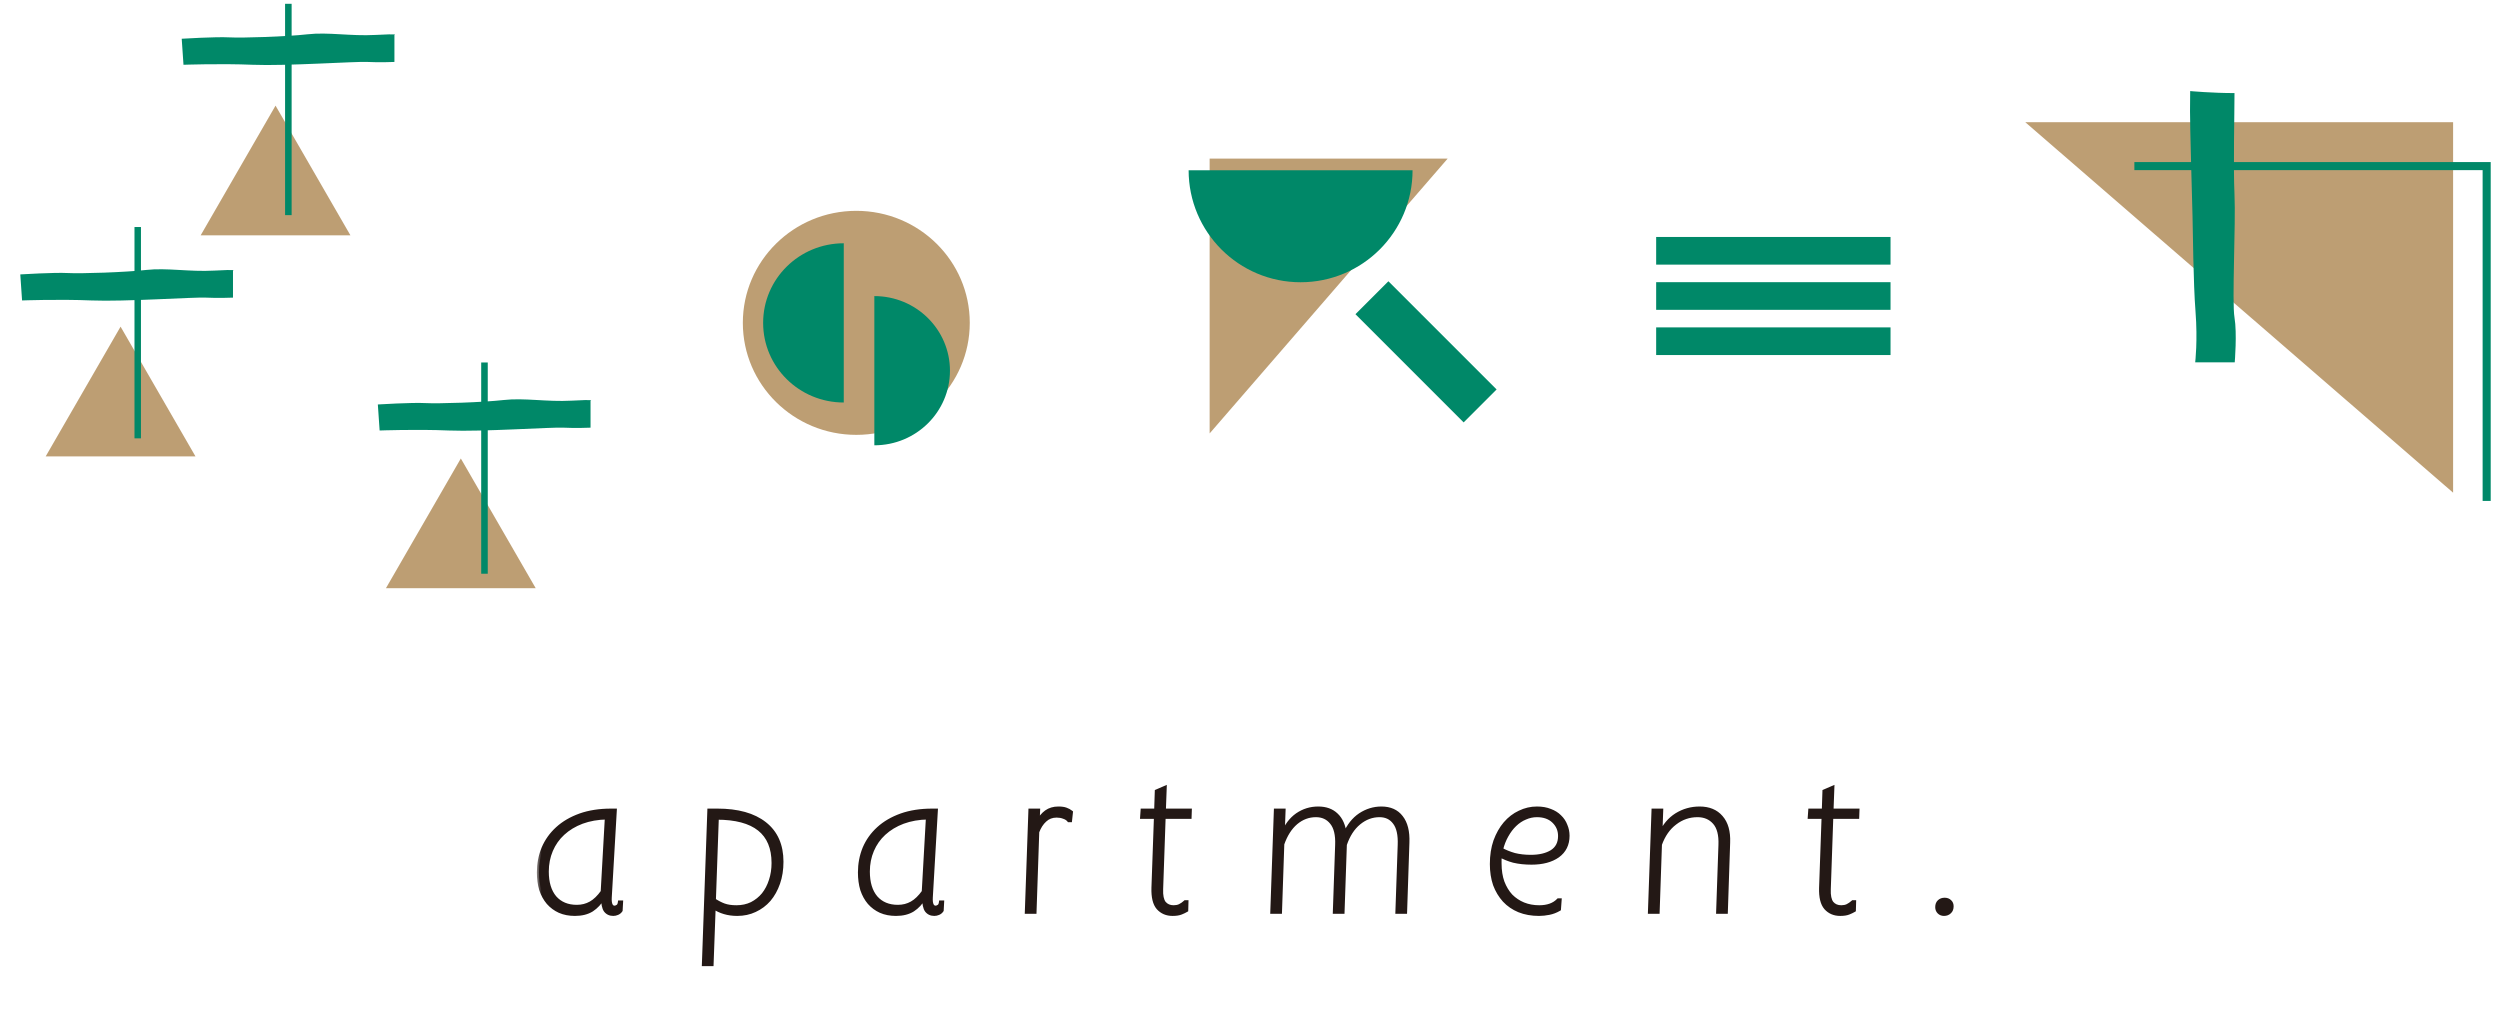 <svg width="239" height="99" viewBox="0 0 239 99" fill="none" xmlns="http://www.w3.org/2000/svg">
<g clip-path="url(#clip0_439_981)">
<path d="M180.735 22.654H158.329V25.298H180.735V22.654Z" fill="#008868"/>
<path d="M180.735 26.976H158.329V29.62H180.735V26.976Z" fill="#008868"/>
<path d="M180.735 31.298H158.329V33.942H180.735V31.298Z" fill="#008868"/>
<path d="M81.862 41.573C87.853 41.573 92.71 36.779 92.71 30.865C92.71 24.951 87.853 20.156 81.862 20.156C75.871 20.156 71.015 24.951 71.015 30.865C71.015 36.779 75.871 41.573 81.862 41.573Z" fill="#BD9E73"/>
<path d="M90.816 35.434C90.816 39.377 87.584 42.571 83.587 42.571V28.306C87.576 28.306 90.816 31.499 90.816 35.442V35.434Z" fill="#008868"/>
<path d="M72.956 30.865C72.956 26.659 76.404 23.257 80.664 23.257V38.48C76.404 38.48 72.956 35.071 72.956 30.872V30.865Z" fill="#008868"/>
<path d="M138.397 15.162H115.642V41.434L138.397 15.162Z" fill="#BD9E73"/>
<path d="M143.075 37.233L132.731 26.889L129.582 30.038L139.926 40.382L143.075 37.233Z" fill="#008868"/>
<path d="M124.333 26.983C130.247 26.983 135.041 22.19 135.041 16.275H113.632C113.632 22.19 118.426 26.983 124.34 26.983H124.333Z" fill="#008868"/>
<path d="M26.341 10.098L19.182 22.499H33.501L26.341 10.098Z" fill="#BD9E73"/>
<path d="M11.527 31.228L4.368 43.63H18.687L11.527 31.228Z" fill="#BD9E73"/>
<path d="M44.055 43.831L36.895 56.233H51.214L44.055 43.831Z" fill="#BD9E73"/>
<path d="M27.253 0.363V20.566H27.88V0.363" fill="#008868"/>
<path d="M46.003 34.653V54.849H46.629V34.653" fill="#008868"/>
<path d="M12.857 21.703V41.906H13.476V21.703" fill="#008868"/>
<path d="M17.372 3.711L17.542 6.193C17.542 6.193 21.06 6.062 24.176 6.193C27.292 6.324 34.019 5.861 35.124 5.922C36.23 5.984 37.707 5.922 37.707 5.922V3.34C37.707 3.34 38.279 3.209 35.897 3.34C33.516 3.471 31.374 3.054 29.403 3.278C27.431 3.502 23.171 3.642 21.903 3.572C20.635 3.502 17.38 3.703 17.38 3.703L17.372 3.711Z" fill="#008868"/>
<path d="M1.94 26.241L2.11 28.723C2.11 28.723 5.628 28.592 8.744 28.723C11.86 28.855 18.586 28.391 19.692 28.453C20.797 28.514 22.274 28.453 22.274 28.453V25.87C22.274 25.87 22.846 25.739 20.465 25.87C18.084 26.002 15.942 25.584 13.97 25.808C11.999 26.032 7.739 26.172 6.471 26.102C5.203 26.032 1.948 26.233 1.948 26.233L1.94 26.241Z" fill="#008868"/>
<path d="M36.122 38.674L36.292 41.156C36.292 41.156 39.81 41.024 42.926 41.156C46.042 41.287 52.768 40.823 53.874 40.885C54.979 40.947 56.456 40.885 56.456 40.885V38.303C56.456 38.303 57.028 38.171 54.647 38.303C52.266 38.434 50.124 38.017 48.152 38.241C46.181 38.465 41.921 38.604 40.653 38.535C39.385 38.465 36.13 38.666 36.13 38.666L36.122 38.674Z" fill="#008868"/>
<path d="M234.517 47.101V11.682H193.616L234.517 47.101Z" fill="#BD9E73"/>
<path d="M204.046 16.267H237.339V47.89H238.112V15.494H204.046V16.267Z" fill="#008868"/>
<path d="M209.374 8.706C209.374 8.706 211.469 8.899 213.618 8.899C213.618 11.087 213.495 15.819 213.618 18.61C213.75 21.393 213.363 28.855 213.618 30.355C213.873 31.855 213.641 34.638 213.641 34.638H209.861C209.861 34.638 210.108 32.581 209.892 29.798C209.675 27.014 209.644 22.105 209.605 20.643C209.567 19.182 209.35 11.69 209.366 10.616C209.374 9.835 209.381 8.706 209.381 8.706H209.374Z" fill="#008868"/>
</g>
<mask id="path-22-outside-1_439_981" maskUnits="userSpaceOnUse" x="51.288" y="74.162" width="136" height="19" fill="black">
<rect fill="white" x="51.288" y="74.162" width="136" height="19"/>
<path d="M57.605 85.842C57.339 86.308 56.992 86.682 56.565 86.962C56.139 87.228 55.605 87.362 54.965 87.362C54.419 87.362 53.932 87.269 53.505 87.082C53.092 86.895 52.732 86.629 52.425 86.282C52.132 85.935 51.905 85.522 51.745 85.042C51.599 84.549 51.525 84.002 51.525 83.402C51.525 82.588 51.672 81.822 51.965 81.102C52.272 80.382 52.718 79.755 53.305 79.222C53.892 78.689 54.612 78.269 55.465 77.962C56.332 77.655 57.319 77.502 58.425 77.502H58.765L58.285 85.782C58.245 86.448 58.405 86.782 58.765 86.782C58.845 86.782 58.938 86.749 59.045 86.682C59.165 86.615 59.239 86.482 59.265 86.282H59.365L59.325 87.022C59.245 87.142 59.139 87.228 59.005 87.282C58.885 87.335 58.758 87.362 58.625 87.362C58.319 87.362 58.078 87.249 57.905 87.022C57.745 86.795 57.665 86.402 57.665 85.842H57.605ZM58.025 78.142C57.145 78.155 56.345 78.295 55.625 78.562C54.919 78.829 54.312 79.195 53.805 79.662C53.312 80.115 52.932 80.655 52.665 81.282C52.398 81.909 52.265 82.588 52.265 83.322C52.265 84.388 52.519 85.222 53.025 85.822C53.545 86.409 54.252 86.702 55.145 86.702C55.639 86.702 56.085 86.588 56.485 86.362C56.885 86.135 57.265 85.769 57.625 85.262L58.025 78.142ZM70.4 86.742C70.947 86.742 71.441 86.635 71.88 86.422C72.32 86.195 72.694 85.895 73.001 85.522C73.307 85.135 73.54 84.689 73.701 84.182C73.874 83.662 73.96 83.102 73.96 82.502C73.96 79.609 72.147 78.162 68.52 78.162L68.24 86.062C68.561 86.275 68.88 86.442 69.201 86.562C69.534 86.682 69.934 86.742 70.4 86.742ZM70.481 87.362C69.614 87.362 68.861 87.142 68.221 86.702L68.02 92.162H67.3L67.82 77.502H68.581C70.527 77.502 72.034 77.922 73.1 78.762C74.167 79.602 74.701 80.808 74.701 82.382C74.701 83.129 74.594 83.808 74.38 84.422C74.167 85.035 73.874 85.562 73.501 86.002C73.127 86.428 72.68 86.762 72.16 87.002C71.654 87.242 71.094 87.362 70.481 87.362ZM88.298 85.842C88.031 86.308 87.685 86.682 87.258 86.962C86.832 87.228 86.298 87.362 85.658 87.362C85.112 87.362 84.625 87.269 84.198 87.082C83.785 86.895 83.425 86.629 83.118 86.282C82.825 85.935 82.598 85.522 82.438 85.042C82.291 84.549 82.218 84.002 82.218 83.402C82.218 82.588 82.365 81.822 82.658 81.102C82.965 80.382 83.412 79.755 83.998 79.222C84.585 78.689 85.305 78.269 86.158 77.962C87.025 77.655 88.011 77.502 89.118 77.502H89.458L88.978 85.782C88.938 86.448 89.098 86.782 89.458 86.782C89.538 86.782 89.632 86.749 89.738 86.682C89.858 86.615 89.931 86.482 89.958 86.282H90.058L90.018 87.022C89.938 87.142 89.832 87.228 89.698 87.282C89.578 87.335 89.451 87.362 89.318 87.362C89.011 87.362 88.772 87.249 88.598 87.022C88.438 86.795 88.358 86.402 88.358 85.842H88.298ZM88.718 78.142C87.838 78.155 87.038 78.295 86.318 78.562C85.612 78.829 85.005 79.195 84.498 79.662C84.005 80.115 83.625 80.655 83.358 81.282C83.091 81.909 82.958 82.588 82.958 83.322C82.958 84.388 83.212 85.222 83.718 85.822C84.238 86.409 84.945 86.702 85.838 86.702C86.332 86.702 86.778 86.588 87.178 86.362C87.578 86.135 87.958 85.769 88.318 85.262L88.718 78.142ZM98.173 87.162L98.513 77.502H99.233L99.193 78.522H99.293C99.48 78.162 99.727 77.868 100.033 77.642C100.353 77.415 100.733 77.302 101.173 77.302C101.48 77.302 101.72 77.335 101.893 77.402C102.08 77.469 102.24 77.555 102.373 77.662L102.293 78.402H102.193C102.073 78.255 101.907 78.148 101.693 78.082C101.493 78.002 101.267 77.962 101.013 77.962C100.56 77.962 100.18 78.109 99.873 78.402C99.567 78.682 99.327 79.055 99.153 79.522L98.893 87.162H98.173ZM113.397 87.002C113.264 87.082 113.097 87.162 112.897 87.242C112.697 87.322 112.43 87.362 112.097 87.362C111.537 87.362 111.084 87.168 110.737 86.782C110.404 86.395 110.25 85.762 110.277 84.882L110.517 78.082H109.197L109.237 77.502H110.537L110.597 75.662L111.337 75.342L111.257 77.502H113.737L113.717 78.082H111.237L110.997 85.002C110.97 85.615 111.064 86.062 111.277 86.342C111.504 86.609 111.81 86.742 112.197 86.742C112.424 86.742 112.624 86.702 112.797 86.622C112.984 86.528 113.157 86.409 113.317 86.262H113.417L113.397 87.002ZM125.8 77.922C125.093 77.922 124.453 78.162 123.88 78.642C123.32 79.122 122.887 79.802 122.58 80.682L122.36 87.162H121.64L121.98 77.502H122.7L122.62 79.702H122.68C122.987 78.928 123.433 78.335 124.02 77.922C124.62 77.508 125.287 77.302 126.02 77.302C126.74 77.302 127.313 77.508 127.74 77.922C128.18 78.335 128.447 78.942 128.54 79.742H128.6C128.947 78.942 129.427 78.335 130.04 77.922C130.667 77.508 131.34 77.302 132.06 77.302C132.887 77.302 133.513 77.582 133.94 78.142C134.38 78.702 134.58 79.502 134.54 80.542L134.32 87.162H133.6L133.82 80.782C133.86 79.808 133.7 79.088 133.34 78.622C132.993 78.155 132.507 77.922 131.88 77.922C131.16 77.922 130.5 78.168 129.9 78.662C129.313 79.142 128.867 79.835 128.56 80.742L128.34 87.162H127.62L127.84 80.782C127.88 79.808 127.707 79.088 127.32 78.622C126.947 78.155 126.44 77.922 125.8 77.922ZM146.35 81.922C147.177 81.922 147.85 81.762 148.37 81.442C148.89 81.109 149.15 80.602 149.15 79.922C149.15 79.362 148.95 78.888 148.55 78.502C148.15 78.115 147.61 77.922 146.93 77.922C146.544 77.922 146.17 78.002 145.81 78.162C145.45 78.308 145.117 78.528 144.81 78.822C144.504 79.115 144.237 79.469 144.01 79.882C143.784 80.282 143.61 80.728 143.49 81.222C143.877 81.435 144.304 81.609 144.77 81.742C145.25 81.862 145.777 81.922 146.35 81.922ZM149.03 86.902C148.737 87.075 148.424 87.195 148.09 87.262C147.757 87.329 147.437 87.362 147.13 87.362C146.424 87.362 145.79 87.249 145.23 87.022C144.684 86.795 144.217 86.475 143.83 86.062C143.444 85.635 143.144 85.135 142.93 84.562C142.73 83.975 142.63 83.322 142.63 82.602C142.63 81.788 142.744 81.055 142.97 80.402C143.21 79.749 143.524 79.195 143.91 78.742C144.31 78.275 144.77 77.922 145.29 77.682C145.81 77.428 146.357 77.302 146.93 77.302C147.41 77.302 147.83 77.375 148.19 77.522C148.55 77.655 148.85 77.842 149.09 78.082C149.344 78.322 149.53 78.602 149.65 78.922C149.784 79.228 149.85 79.555 149.85 79.902C149.85 80.715 149.537 81.349 148.91 81.802C148.284 82.242 147.45 82.462 146.41 82.462C145.784 82.462 145.217 82.402 144.71 82.282C144.217 82.148 143.777 81.969 143.39 81.742C143.377 81.875 143.364 82.008 143.35 82.142C143.35 82.262 143.35 82.395 143.35 82.542C143.35 83.222 143.444 83.822 143.63 84.342C143.83 84.862 144.097 85.302 144.43 85.662C144.777 86.008 145.177 86.275 145.63 86.462C146.097 86.648 146.604 86.742 147.15 86.742C147.95 86.742 148.564 86.522 148.99 86.082H149.09L149.03 86.902ZM162.283 77.922C161.483 77.922 160.763 78.168 160.123 78.662C159.483 79.142 159.003 79.829 158.683 80.722L158.463 87.162H157.743L158.083 77.502H158.803L158.723 79.702H158.783C159.13 78.928 159.63 78.335 160.283 77.922C160.95 77.508 161.683 77.302 162.483 77.302C163.363 77.302 164.043 77.582 164.523 78.142C165.016 78.702 165.243 79.502 165.203 80.542L164.983 87.162H164.263L164.483 80.782C164.523 79.808 164.336 79.088 163.923 78.622C163.51 78.155 162.963 77.922 162.283 77.922ZM177.224 87.002C177.091 87.082 176.924 87.162 176.724 87.242C176.524 87.322 176.258 87.362 175.924 87.362C175.364 87.362 174.911 87.168 174.564 86.782C174.231 86.395 174.078 85.762 174.104 84.882L174.344 78.082H173.024L173.064 77.502H174.364L174.424 75.662L175.164 75.342L175.084 77.502H177.564L177.544 78.082H175.064L174.824 85.002C174.798 85.615 174.891 86.062 175.104 86.342C175.331 86.609 175.638 86.742 176.024 86.742C176.251 86.742 176.451 86.702 176.624 86.622C176.811 86.528 176.984 86.409 177.144 86.262H177.244L177.224 87.002ZM185.847 87.362C185.661 87.362 185.507 87.302 185.387 87.182C185.267 87.062 185.207 86.909 185.207 86.722C185.207 86.495 185.274 86.322 185.407 86.202C185.541 86.082 185.707 86.022 185.907 86.022C186.107 86.022 186.267 86.082 186.387 86.202C186.507 86.308 186.567 86.455 186.567 86.642C186.567 86.868 186.501 87.042 186.367 87.162C186.234 87.295 186.061 87.362 185.847 87.362Z"/>
</mask>
<path d="M57.605 85.842C57.339 86.308 56.992 86.682 56.565 86.962C56.139 87.228 55.605 87.362 54.965 87.362C54.419 87.362 53.932 87.269 53.505 87.082C53.092 86.895 52.732 86.629 52.425 86.282C52.132 85.935 51.905 85.522 51.745 85.042C51.599 84.549 51.525 84.002 51.525 83.402C51.525 82.588 51.672 81.822 51.965 81.102C52.272 80.382 52.718 79.755 53.305 79.222C53.892 78.689 54.612 78.269 55.465 77.962C56.332 77.655 57.319 77.502 58.425 77.502H58.765L58.285 85.782C58.245 86.448 58.405 86.782 58.765 86.782C58.845 86.782 58.938 86.749 59.045 86.682C59.165 86.615 59.239 86.482 59.265 86.282H59.365L59.325 87.022C59.245 87.142 59.139 87.228 59.005 87.282C58.885 87.335 58.758 87.362 58.625 87.362C58.319 87.362 58.078 87.249 57.905 87.022C57.745 86.795 57.665 86.402 57.665 85.842H57.605ZM58.025 78.142C57.145 78.155 56.345 78.295 55.625 78.562C54.919 78.829 54.312 79.195 53.805 79.662C53.312 80.115 52.932 80.655 52.665 81.282C52.398 81.909 52.265 82.588 52.265 83.322C52.265 84.388 52.519 85.222 53.025 85.822C53.545 86.409 54.252 86.702 55.145 86.702C55.639 86.702 56.085 86.588 56.485 86.362C56.885 86.135 57.265 85.769 57.625 85.262L58.025 78.142ZM70.4 86.742C70.947 86.742 71.441 86.635 71.88 86.422C72.32 86.195 72.694 85.895 73.001 85.522C73.307 85.135 73.54 84.689 73.701 84.182C73.874 83.662 73.96 83.102 73.96 82.502C73.96 79.609 72.147 78.162 68.52 78.162L68.24 86.062C68.561 86.275 68.88 86.442 69.201 86.562C69.534 86.682 69.934 86.742 70.4 86.742ZM70.481 87.362C69.614 87.362 68.861 87.142 68.221 86.702L68.02 92.162H67.3L67.82 77.502H68.581C70.527 77.502 72.034 77.922 73.1 78.762C74.167 79.602 74.701 80.808 74.701 82.382C74.701 83.129 74.594 83.808 74.38 84.422C74.167 85.035 73.874 85.562 73.501 86.002C73.127 86.428 72.68 86.762 72.16 87.002C71.654 87.242 71.094 87.362 70.481 87.362ZM88.298 85.842C88.031 86.308 87.685 86.682 87.258 86.962C86.832 87.228 86.298 87.362 85.658 87.362C85.112 87.362 84.625 87.269 84.198 87.082C83.785 86.895 83.425 86.629 83.118 86.282C82.825 85.935 82.598 85.522 82.438 85.042C82.291 84.549 82.218 84.002 82.218 83.402C82.218 82.588 82.365 81.822 82.658 81.102C82.965 80.382 83.412 79.755 83.998 79.222C84.585 78.689 85.305 78.269 86.158 77.962C87.025 77.655 88.011 77.502 89.118 77.502H89.458L88.978 85.782C88.938 86.448 89.098 86.782 89.458 86.782C89.538 86.782 89.632 86.749 89.738 86.682C89.858 86.615 89.931 86.482 89.958 86.282H90.058L90.018 87.022C89.938 87.142 89.832 87.228 89.698 87.282C89.578 87.335 89.451 87.362 89.318 87.362C89.011 87.362 88.772 87.249 88.598 87.022C88.438 86.795 88.358 86.402 88.358 85.842H88.298ZM88.718 78.142C87.838 78.155 87.038 78.295 86.318 78.562C85.612 78.829 85.005 79.195 84.498 79.662C84.005 80.115 83.625 80.655 83.358 81.282C83.091 81.909 82.958 82.588 82.958 83.322C82.958 84.388 83.212 85.222 83.718 85.822C84.238 86.409 84.945 86.702 85.838 86.702C86.332 86.702 86.778 86.588 87.178 86.362C87.578 86.135 87.958 85.769 88.318 85.262L88.718 78.142ZM98.173 87.162L98.513 77.502H99.233L99.193 78.522H99.293C99.48 78.162 99.727 77.868 100.033 77.642C100.353 77.415 100.733 77.302 101.173 77.302C101.48 77.302 101.72 77.335 101.893 77.402C102.08 77.469 102.24 77.555 102.373 77.662L102.293 78.402H102.193C102.073 78.255 101.907 78.148 101.693 78.082C101.493 78.002 101.267 77.962 101.013 77.962C100.56 77.962 100.18 78.109 99.873 78.402C99.567 78.682 99.327 79.055 99.153 79.522L98.893 87.162H98.173ZM113.397 87.002C113.264 87.082 113.097 87.162 112.897 87.242C112.697 87.322 112.43 87.362 112.097 87.362C111.537 87.362 111.084 87.168 110.737 86.782C110.404 86.395 110.25 85.762 110.277 84.882L110.517 78.082H109.197L109.237 77.502H110.537L110.597 75.662L111.337 75.342L111.257 77.502H113.737L113.717 78.082H111.237L110.997 85.002C110.97 85.615 111.064 86.062 111.277 86.342C111.504 86.609 111.81 86.742 112.197 86.742C112.424 86.742 112.624 86.702 112.797 86.622C112.984 86.528 113.157 86.409 113.317 86.262H113.417L113.397 87.002ZM125.8 77.922C125.093 77.922 124.453 78.162 123.88 78.642C123.32 79.122 122.887 79.802 122.58 80.682L122.36 87.162H121.64L121.98 77.502H122.7L122.62 79.702H122.68C122.987 78.928 123.433 78.335 124.02 77.922C124.62 77.508 125.287 77.302 126.02 77.302C126.74 77.302 127.313 77.508 127.74 77.922C128.18 78.335 128.447 78.942 128.54 79.742H128.6C128.947 78.942 129.427 78.335 130.04 77.922C130.667 77.508 131.34 77.302 132.06 77.302C132.887 77.302 133.513 77.582 133.94 78.142C134.38 78.702 134.58 79.502 134.54 80.542L134.32 87.162H133.6L133.82 80.782C133.86 79.808 133.7 79.088 133.34 78.622C132.993 78.155 132.507 77.922 131.88 77.922C131.16 77.922 130.5 78.168 129.9 78.662C129.313 79.142 128.867 79.835 128.56 80.742L128.34 87.162H127.62L127.84 80.782C127.88 79.808 127.707 79.088 127.32 78.622C126.947 78.155 126.44 77.922 125.8 77.922ZM146.35 81.922C147.177 81.922 147.85 81.762 148.37 81.442C148.89 81.109 149.15 80.602 149.15 79.922C149.15 79.362 148.95 78.888 148.55 78.502C148.15 78.115 147.61 77.922 146.93 77.922C146.544 77.922 146.17 78.002 145.81 78.162C145.45 78.308 145.117 78.528 144.81 78.822C144.504 79.115 144.237 79.469 144.01 79.882C143.784 80.282 143.61 80.728 143.49 81.222C143.877 81.435 144.304 81.609 144.77 81.742C145.25 81.862 145.777 81.922 146.35 81.922ZM149.03 86.902C148.737 87.075 148.424 87.195 148.09 87.262C147.757 87.329 147.437 87.362 147.13 87.362C146.424 87.362 145.79 87.249 145.23 87.022C144.684 86.795 144.217 86.475 143.83 86.062C143.444 85.635 143.144 85.135 142.93 84.562C142.73 83.975 142.63 83.322 142.63 82.602C142.63 81.788 142.744 81.055 142.97 80.402C143.21 79.749 143.524 79.195 143.91 78.742C144.31 78.275 144.77 77.922 145.29 77.682C145.81 77.428 146.357 77.302 146.93 77.302C147.41 77.302 147.83 77.375 148.19 77.522C148.55 77.655 148.85 77.842 149.09 78.082C149.344 78.322 149.53 78.602 149.65 78.922C149.784 79.228 149.85 79.555 149.85 79.902C149.85 80.715 149.537 81.349 148.91 81.802C148.284 82.242 147.45 82.462 146.41 82.462C145.784 82.462 145.217 82.402 144.71 82.282C144.217 82.148 143.777 81.969 143.39 81.742C143.377 81.875 143.364 82.008 143.35 82.142C143.35 82.262 143.35 82.395 143.35 82.542C143.35 83.222 143.444 83.822 143.63 84.342C143.83 84.862 144.097 85.302 144.43 85.662C144.777 86.008 145.177 86.275 145.63 86.462C146.097 86.648 146.604 86.742 147.15 86.742C147.95 86.742 148.564 86.522 148.99 86.082H149.09L149.03 86.902ZM162.283 77.922C161.483 77.922 160.763 78.168 160.123 78.662C159.483 79.142 159.003 79.829 158.683 80.722L158.463 87.162H157.743L158.083 77.502H158.803L158.723 79.702H158.783C159.13 78.928 159.63 78.335 160.283 77.922C160.95 77.508 161.683 77.302 162.483 77.302C163.363 77.302 164.043 77.582 164.523 78.142C165.016 78.702 165.243 79.502 165.203 80.542L164.983 87.162H164.263L164.483 80.782C164.523 79.808 164.336 79.088 163.923 78.622C163.51 78.155 162.963 77.922 162.283 77.922ZM177.224 87.002C177.091 87.082 176.924 87.162 176.724 87.242C176.524 87.322 176.258 87.362 175.924 87.362C175.364 87.362 174.911 87.168 174.564 86.782C174.231 86.395 174.078 85.762 174.104 84.882L174.344 78.082H173.024L173.064 77.502H174.364L174.424 75.662L175.164 75.342L175.084 77.502H177.564L177.544 78.082H175.064L174.824 85.002C174.798 85.615 174.891 86.062 175.104 86.342C175.331 86.609 175.638 86.742 176.024 86.742C176.251 86.742 176.451 86.702 176.624 86.622C176.811 86.528 176.984 86.409 177.144 86.262H177.244L177.224 87.002ZM185.847 87.362C185.661 87.362 185.507 87.302 185.387 87.182C185.267 87.062 185.207 86.909 185.207 86.722C185.207 86.495 185.274 86.322 185.407 86.202C185.541 86.082 185.707 86.022 185.907 86.022C186.107 86.022 186.267 86.082 186.387 86.202C186.507 86.308 186.567 86.455 186.567 86.642C186.567 86.868 186.501 87.042 186.367 87.162C186.234 87.295 186.061 87.362 185.847 87.362Z" fill="#231815"/>
<path d="M57.605 85.842V85.642H57.489L57.431 85.743L57.605 85.842ZM56.565 86.962L56.671 87.132L56.675 87.129L56.565 86.962ZM53.505 87.082L53.423 87.264L53.425 87.265L53.505 87.082ZM52.425 86.282L52.273 86.411L52.275 86.414L52.425 86.282ZM51.745 85.042L51.553 85.099L51.555 85.105L51.745 85.042ZM51.965 81.102L51.781 81.023L51.78 81.026L51.965 81.102ZM53.305 79.222L53.44 79.37L53.305 79.222ZM55.465 77.962L55.398 77.773L55.398 77.774L55.465 77.962ZM58.765 77.502L58.965 77.513L58.977 77.302H58.765V77.502ZM58.285 85.782L58.485 85.794L58.485 85.793L58.285 85.782ZM59.045 86.682L58.948 86.507L58.939 86.512L59.045 86.682ZM59.265 86.282V86.082H59.09L59.067 86.255L59.265 86.282ZM59.365 86.282L59.565 86.293L59.576 86.082H59.365V86.282ZM59.325 87.022L59.492 87.133L59.522 87.087L59.525 87.033L59.325 87.022ZM59.005 87.282L58.931 87.096L58.924 87.099L59.005 87.282ZM57.905 87.022L57.742 87.137L57.746 87.143L57.905 87.022ZM57.665 85.842H57.865V85.642H57.665V85.842ZM58.025 78.142L58.225 78.153L58.237 77.939L58.022 77.942L58.025 78.142ZM55.625 78.562L55.556 78.374L55.555 78.375L55.625 78.562ZM53.805 79.662L53.941 79.809L53.941 79.809L53.805 79.662ZM52.665 81.282L52.849 81.36L52.665 81.282ZM53.025 85.822L52.872 85.951L52.876 85.954L53.025 85.822ZM56.485 86.362L56.387 86.188L56.485 86.362ZM57.625 85.262L57.788 85.378L57.822 85.331L57.825 85.273L57.625 85.262ZM57.431 85.743C57.18 86.183 56.854 86.533 56.455 86.795L56.675 87.129C57.129 86.831 57.497 86.434 57.779 85.941L57.431 85.743ZM56.459 86.792C56.072 87.034 55.578 87.162 54.965 87.162V87.562C55.633 87.562 56.205 87.423 56.671 87.131L56.459 86.792ZM54.965 87.162C54.441 87.162 53.983 87.073 53.585 86.899L53.425 87.265C53.881 87.465 54.396 87.562 54.965 87.562V87.162ZM53.587 86.9C53.2 86.725 52.863 86.475 52.575 86.149L52.275 86.414C52.6 86.782 52.983 87.066 53.423 87.264L53.587 86.9ZM52.578 86.153C52.303 85.828 52.088 85.437 51.935 84.979L51.555 85.105C51.723 85.606 51.961 86.043 52.273 86.411L52.578 86.153ZM51.937 84.985C51.797 84.513 51.725 83.986 51.725 83.402H51.325C51.325 84.018 51.401 84.584 51.553 85.099L51.937 84.985ZM51.725 83.402C51.725 82.613 51.867 81.872 52.15 81.177L51.78 81.026C51.476 81.771 51.325 82.564 51.325 83.402H51.725ZM52.149 81.18C52.444 80.487 52.874 79.884 53.44 79.37L53.171 79.074C52.563 79.626 52.099 80.277 51.781 81.023L52.149 81.18ZM53.44 79.37C54.004 78.856 54.701 78.449 55.533 78.15L55.398 77.774C54.523 78.088 53.779 78.52 53.171 79.074L53.44 79.37ZM55.532 78.15C56.373 77.853 57.337 77.702 58.425 77.702V77.302C57.3 77.302 56.29 77.458 55.398 77.773L55.532 78.15ZM58.425 77.702H58.765V77.302H58.425V77.702ZM58.566 77.49L58.086 85.77L58.485 85.793L58.965 77.513L58.566 77.49ZM58.086 85.77C58.065 86.114 58.093 86.405 58.195 86.618C58.248 86.728 58.323 86.822 58.425 86.888C58.527 86.953 58.643 86.982 58.765 86.982V86.582C58.707 86.582 58.668 86.569 58.641 86.551C58.612 86.533 58.583 86.502 58.556 86.445C58.498 86.325 58.465 86.117 58.485 85.794L58.086 85.77ZM58.765 86.982C58.898 86.982 59.029 86.928 59.151 86.851L58.939 86.512C58.848 86.569 58.792 86.582 58.765 86.582V86.982ZM59.142 86.857C59.34 86.747 59.432 86.54 59.463 86.308L59.067 86.255C59.044 86.424 58.99 86.484 58.948 86.507L59.142 86.857ZM59.265 86.482H59.365V86.082H59.265V86.482ZM59.166 86.271L59.126 87.011L59.525 87.033L59.565 86.293L59.166 86.271ZM59.159 86.911C59.101 86.997 59.026 87.058 58.931 87.096L59.079 87.468C59.251 87.399 59.389 87.286 59.492 87.133L59.159 86.911ZM58.924 87.099C58.83 87.141 58.731 87.162 58.625 87.162V87.562C58.786 87.562 58.94 87.529 59.086 87.465L58.924 87.099ZM58.625 87.162C58.375 87.162 58.196 87.073 58.064 86.9L57.746 87.143C57.961 87.424 58.262 87.562 58.625 87.562V87.162ZM58.069 86.906C57.947 86.734 57.865 86.395 57.865 85.842H57.465C57.465 86.408 57.544 86.856 57.742 87.137L58.069 86.906ZM57.665 85.642H57.605V86.042H57.665V85.642ZM58.022 77.942C57.123 77.956 56.3 78.099 55.556 78.374L55.695 78.749C56.391 78.492 57.168 78.355 58.028 78.342L58.022 77.942ZM55.555 78.375C54.826 78.65 54.197 79.029 53.67 79.515L53.941 79.809C54.427 79.361 55.011 79.007 55.696 78.749L55.555 78.375ZM53.67 79.515C53.155 79.987 52.759 80.551 52.481 81.204L52.849 81.36C53.105 80.759 53.468 80.243 53.941 79.809L53.67 79.515ZM52.481 81.204C52.203 81.857 52.065 82.564 52.065 83.322H52.465C52.465 82.613 52.594 81.96 52.849 81.36L52.481 81.204ZM52.065 83.322C52.065 84.419 52.326 85.304 52.872 85.951L53.178 85.693C52.711 85.14 52.465 84.358 52.465 83.322H52.065ZM52.876 85.954C53.439 86.59 54.203 86.902 55.145 86.902V86.502C54.3 86.502 53.651 86.227 53.175 85.689L52.876 85.954ZM55.145 86.902C55.67 86.902 56.151 86.781 56.584 86.536L56.387 86.188C56.019 86.396 55.606 86.502 55.145 86.502V86.902ZM56.584 86.536C57.017 86.291 57.417 85.9 57.788 85.378L57.462 85.146C57.113 85.637 56.754 85.98 56.387 86.188L56.584 86.536ZM57.825 85.273L58.225 78.153L57.825 78.131L57.425 85.251L57.825 85.273ZM71.88 86.422L71.968 86.602L71.972 86.6L71.88 86.422ZM73.001 85.522L73.155 85.649L73.157 85.646L73.001 85.522ZM73.701 84.182L73.511 84.119L73.51 84.122L73.701 84.182ZM68.52 78.162V77.962H68.327L68.321 78.155L68.52 78.162ZM68.24 86.062L68.041 86.055L68.037 86.166L68.129 86.228L68.24 86.062ZM69.201 86.562L69.13 86.749L69.133 86.75L69.201 86.562ZM68.221 86.702L68.334 86.537L68.034 86.331L68.021 86.695L68.221 86.702ZM68.02 92.162V92.362H68.213L68.22 92.169L68.02 92.162ZM67.3 92.162L67.101 92.155L67.093 92.362H67.3V92.162ZM67.82 77.502V77.302H67.627L67.621 77.495L67.82 77.502ZM73.1 78.762L72.977 78.919L73.1 78.762ZM73.501 86.002L73.651 86.134L73.653 86.131L73.501 86.002ZM72.16 87.002L72.077 86.82L72.075 86.821L72.16 87.002ZM70.4 86.942C70.974 86.942 71.498 86.83 71.968 86.602L71.793 86.242C71.383 86.441 70.921 86.542 70.4 86.542V86.942ZM71.972 86.6C72.436 86.361 72.831 86.044 73.155 85.649L72.846 85.395C72.557 85.747 72.205 86.029 71.789 86.244L71.972 86.6ZM73.157 85.646C73.48 85.239 73.724 84.77 73.891 84.242L73.51 84.122C73.356 84.607 73.134 85.031 72.844 85.398L73.157 85.646ZM73.89 84.245C74.071 83.703 74.16 83.121 74.16 82.502H73.76C73.76 83.082 73.677 83.621 73.511 84.119L73.89 84.245ZM74.16 82.502C74.16 81.011 73.691 79.861 72.725 79.091C71.768 78.327 70.355 77.962 68.52 77.962V78.362C70.312 78.362 71.62 78.72 72.476 79.403C73.323 80.079 73.76 81.1 73.76 82.502H74.16ZM68.321 78.155L68.041 86.055L68.44 86.069L68.72 78.169L68.321 78.155ZM68.129 86.228C68.461 86.449 68.794 86.623 69.13 86.749L69.271 86.375C68.967 86.261 68.66 86.101 68.351 85.895L68.129 86.228ZM69.133 86.75C69.493 86.88 69.918 86.942 70.4 86.942V86.542C69.95 86.542 69.574 86.484 69.268 86.374L69.133 86.75ZM70.481 87.162C69.649 87.162 68.937 86.951 68.334 86.537L68.107 86.867C68.784 87.332 69.578 87.562 70.481 87.562V87.162ZM68.021 86.695L67.821 92.154L68.22 92.169L68.42 86.709L68.021 86.695ZM68.02 91.962H67.3V92.362H68.02V91.962ZM67.5 92.169L68.02 77.509L67.621 77.495L67.101 92.155L67.5 92.169ZM67.82 77.702H68.581V77.302H67.82V77.702ZM68.581 77.702C70.501 77.702 71.958 78.117 72.977 78.919L73.224 78.605C72.11 77.727 70.553 77.302 68.581 77.302V77.702ZM72.977 78.919C73.987 79.715 74.501 80.859 74.501 82.382H74.9C74.9 80.758 74.347 79.489 73.224 78.605L72.977 78.919ZM74.501 82.382C74.501 83.109 74.397 83.767 74.192 84.356L74.569 84.487C74.791 83.85 74.9 83.148 74.9 82.382H74.501ZM74.192 84.356C73.985 84.949 73.704 85.454 73.348 85.872L73.653 86.131C74.044 85.67 74.349 85.121 74.569 84.487L74.192 84.356ZM73.35 85.87C72.995 86.275 72.571 86.592 72.077 86.82L72.244 87.183C72.79 86.932 73.259 86.582 73.651 86.133L73.35 85.87ZM72.075 86.821C71.597 87.047 71.067 87.162 70.481 87.162V87.562C71.121 87.562 71.71 87.436 72.246 87.183L72.075 86.821ZM88.298 85.842V85.642H88.182L88.124 85.743L88.298 85.842ZM87.258 86.962L87.364 87.132L87.368 87.129L87.258 86.962ZM84.198 87.082L84.116 87.264L84.118 87.265L84.198 87.082ZM83.118 86.282L82.965 86.411L82.968 86.414L83.118 86.282ZM82.438 85.042L82.246 85.099L82.248 85.105L82.438 85.042ZM82.658 81.102L82.474 81.023L82.473 81.026L82.658 81.102ZM83.998 79.222L84.133 79.37L83.998 79.222ZM86.158 77.962L86.091 77.773L86.091 77.774L86.158 77.962ZM89.458 77.502L89.658 77.513L89.67 77.302H89.458V77.502ZM88.978 85.782L89.178 85.794L89.178 85.793L88.978 85.782ZM89.738 86.682L89.641 86.507L89.632 86.512L89.738 86.682ZM89.958 86.282V86.082H89.783L89.76 86.255L89.958 86.282ZM90.058 86.282L90.258 86.293L90.269 86.082H90.058V86.282ZM90.018 87.022L90.184 87.133L90.215 87.087L90.218 87.033L90.018 87.022ZM89.698 87.282L89.624 87.096L89.617 87.099L89.698 87.282ZM88.598 87.022L88.435 87.137L88.439 87.143L88.598 87.022ZM88.358 85.842H88.558V85.642H88.358V85.842ZM88.718 78.142L88.918 78.153L88.93 77.939L88.715 77.942L88.718 78.142ZM86.318 78.562L86.249 78.374L86.248 78.375L86.318 78.562ZM84.498 79.662L84.633 79.809L84.634 79.809L84.498 79.662ZM83.358 81.282L83.542 81.36L83.358 81.282ZM83.718 85.822L83.565 85.951L83.569 85.954L83.718 85.822ZM87.178 86.362L87.079 86.188L87.178 86.362ZM88.318 85.262L88.481 85.378L88.515 85.331L88.518 85.273L88.318 85.262ZM88.124 85.743C87.873 86.183 87.547 86.533 87.148 86.795L87.368 87.129C87.822 86.831 88.19 86.434 88.472 85.941L88.124 85.743ZM87.152 86.792C86.765 87.034 86.271 87.162 85.658 87.162V87.562C86.326 87.562 86.898 87.423 87.364 87.131L87.152 86.792ZM85.658 87.162C85.134 87.162 84.676 87.073 84.278 86.899L84.118 87.265C84.574 87.465 85.089 87.562 85.658 87.562V87.162ZM84.281 86.9C83.893 86.725 83.556 86.475 83.268 86.149L82.968 86.414C83.293 86.782 83.676 87.066 84.116 87.264L84.281 86.9ZM83.271 86.153C82.996 85.828 82.781 85.437 82.628 84.979L82.248 85.105C82.415 85.606 82.654 86.043 82.966 86.411L83.271 86.153ZM82.63 84.985C82.49 84.513 82.418 83.986 82.418 83.402H82.018C82.018 84.018 82.093 84.584 82.246 85.099L82.63 84.985ZM82.418 83.402C82.418 82.613 82.56 81.872 82.843 81.177L82.473 81.026C82.169 81.771 82.018 82.564 82.018 83.402H82.418ZM82.842 81.18C83.137 80.487 83.567 79.884 84.133 79.37L83.864 79.074C83.256 79.626 82.792 80.277 82.474 81.023L82.842 81.18ZM84.133 79.37C84.697 78.856 85.394 78.449 86.226 78.15L86.091 77.774C85.216 78.088 84.472 78.52 83.864 79.074L84.133 79.37ZM86.225 78.15C87.066 77.853 88.03 77.702 89.118 77.702V77.302C87.993 77.302 86.983 77.458 86.091 77.773L86.225 78.15ZM89.118 77.702H89.458V77.302H89.118V77.702ZM89.258 77.49L88.778 85.77L89.178 85.793L89.658 77.513L89.258 77.49ZM88.778 85.77C88.758 86.114 88.785 86.405 88.888 86.618C88.941 86.728 89.016 86.822 89.118 86.888C89.22 86.953 89.336 86.982 89.458 86.982V86.582C89.4 86.582 89.361 86.569 89.334 86.551C89.305 86.533 89.276 86.502 89.248 86.445C89.191 86.325 89.158 86.117 89.178 85.794L88.778 85.77ZM89.458 86.982C89.591 86.982 89.722 86.928 89.844 86.851L89.632 86.512C89.541 86.569 89.485 86.582 89.458 86.582V86.982ZM89.835 86.857C90.033 86.747 90.126 86.54 90.156 86.308L89.76 86.255C89.737 86.424 89.683 86.484 89.641 86.507L89.835 86.857ZM89.958 86.482H90.058V86.082H89.958V86.482ZM89.858 86.271L89.818 87.011L90.218 87.033L90.258 86.293L89.858 86.271ZM89.852 86.911C89.794 86.997 89.719 87.058 89.624 87.096L89.772 87.468C89.944 87.399 90.082 87.286 90.184 87.133L89.852 86.911ZM89.617 87.099C89.523 87.141 89.424 87.162 89.318 87.162V87.562C89.479 87.562 89.633 87.529 89.779 87.465L89.617 87.099ZM89.318 87.162C89.068 87.162 88.889 87.073 88.757 86.9L88.439 87.143C88.654 87.424 88.955 87.562 89.318 87.562V87.162ZM88.761 86.906C88.64 86.734 88.558 86.395 88.558 85.842H88.158C88.158 86.408 88.237 86.856 88.435 87.137L88.761 86.906ZM88.358 85.642H88.298V86.042H88.358V85.642ZM88.715 77.942C87.816 77.956 86.993 78.099 86.249 78.374L86.388 78.749C87.084 78.492 87.861 78.355 88.721 78.342L88.715 77.942ZM86.248 78.375C85.519 78.65 84.89 79.029 84.363 79.515L84.634 79.809C85.12 79.361 85.704 79.007 86.389 78.749L86.248 78.375ZM84.363 79.515C83.848 79.987 83.452 80.551 83.174 81.204L83.542 81.36C83.798 80.759 84.161 80.243 84.633 79.809L84.363 79.515ZM83.174 81.204C82.896 81.857 82.758 82.564 82.758 83.322H83.158C83.158 82.613 83.287 81.96 83.542 81.36L83.174 81.204ZM82.758 83.322C82.758 84.419 83.019 85.304 83.565 85.951L83.871 85.693C83.404 85.14 83.158 84.358 83.158 83.322H82.758ZM83.569 85.954C84.132 86.59 84.896 86.902 85.838 86.902V86.502C84.993 86.502 84.344 86.227 83.868 85.689L83.569 85.954ZM85.838 86.902C86.363 86.902 86.844 86.781 87.277 86.536L87.079 86.188C86.712 86.396 86.299 86.502 85.838 86.502V86.902ZM87.277 86.536C87.71 86.291 88.11 85.9 88.481 85.378L88.155 85.146C87.806 85.637 87.447 85.98 87.079 86.188L87.277 86.536ZM88.518 85.273L88.918 78.153L88.519 78.131L88.118 85.251L88.518 85.273ZM98.173 87.162L97.974 87.155L97.966 87.362H98.173V87.162ZM98.513 77.502V77.302H98.32L98.314 77.495L98.513 77.502ZM99.233 77.502L99.433 77.51L99.441 77.302H99.233V77.502ZM99.193 78.522L98.994 78.514L98.986 78.722H99.193V78.522ZM99.293 78.522V78.722H99.415L99.471 78.614L99.293 78.522ZM100.033 77.642L99.918 77.479L99.915 77.481L100.033 77.642ZM101.893 77.402L101.822 77.589L101.826 77.59L101.893 77.402ZM102.373 77.662L102.572 77.683L102.584 77.574L102.498 77.506L102.373 77.662ZM102.293 78.402V78.602H102.473L102.492 78.423L102.293 78.402ZM102.193 78.402L102.039 78.528L102.099 78.602H102.193V78.402ZM101.693 78.082L101.619 78.267L101.626 78.27L101.634 78.273L101.693 78.082ZM99.873 78.402L100.008 78.55L100.012 78.546L99.873 78.402ZM99.153 79.522L98.966 79.452L98.955 79.483L98.954 79.515L99.153 79.522ZM98.893 87.162V87.362H99.087L99.093 87.169L98.893 87.162ZM98.373 87.169L98.713 77.509L98.314 77.495L97.974 87.155L98.373 87.169ZM98.513 77.702H99.233V77.302H98.513V77.702ZM99.034 77.494L98.994 78.514L99.393 78.53L99.433 77.51L99.034 77.494ZM99.193 78.722H99.293V78.322H99.193V78.722ZM99.471 78.614C99.644 78.279 99.872 78.01 100.152 77.803L99.915 77.481C99.582 77.727 99.316 78.044 99.116 78.43L99.471 78.614ZM100.149 77.805C100.431 77.605 100.77 77.502 101.173 77.502V77.102C100.697 77.102 100.276 77.225 99.918 77.479L100.149 77.805ZM101.173 77.502C101.469 77.502 101.681 77.534 101.822 77.588L101.965 77.215C101.759 77.136 101.491 77.102 101.173 77.102V77.502ZM101.826 77.59C101.995 77.651 102.135 77.727 102.249 77.818L102.498 77.506C102.345 77.383 102.165 77.286 101.961 77.213L101.826 77.59ZM102.175 77.64L102.095 78.38L102.492 78.423L102.572 77.683L102.175 77.64ZM102.293 78.202H102.193V78.602H102.293V78.202ZM102.348 78.275C102.199 78.093 101.997 77.967 101.753 77.891L101.634 78.273C101.817 78.33 101.948 78.417 102.039 78.528L102.348 78.275ZM101.768 77.896C101.54 77.805 101.288 77.762 101.013 77.762V78.162C101.246 78.162 101.447 78.198 101.619 78.267L101.768 77.896ZM101.013 77.762C100.512 77.762 100.082 77.926 99.735 78.257L100.012 78.546C100.278 78.291 100.608 78.162 101.013 78.162V77.762ZM99.739 78.254C99.404 78.559 99.148 78.962 98.966 79.452L99.341 79.591C99.505 79.149 99.729 78.804 100.008 78.549L99.739 78.254ZM98.954 79.515L98.694 87.155L99.093 87.169L99.353 79.529L98.954 79.515ZM98.893 86.962H98.173V87.362H98.893V86.962ZM113.397 87.002L113.5 87.173L113.594 87.117L113.597 87.007L113.397 87.002ZM112.897 87.242L112.823 87.056L112.897 87.242ZM110.737 86.782L110.585 86.912L110.588 86.915L110.737 86.782ZM110.277 84.882L110.077 84.875L110.077 84.876L110.277 84.882ZM110.517 78.082L110.717 78.089L110.724 77.882H110.517V78.082ZM109.197 78.082L108.997 78.068L108.983 78.282H109.197V78.082ZM109.237 77.502V77.302H109.05L109.037 77.488L109.237 77.502ZM110.537 77.502V77.702H110.73L110.737 77.508L110.537 77.502ZM110.597 75.662L110.518 75.478L110.401 75.529L110.397 75.655L110.597 75.662ZM111.337 75.342L111.537 75.349L111.548 75.032L111.258 75.158L111.337 75.342ZM111.257 77.502L111.057 77.494L111.049 77.702H111.257V77.502ZM113.737 77.502L113.937 77.509L113.944 77.302H113.737V77.502ZM113.717 78.082V78.282H113.91L113.917 78.089L113.717 78.082ZM111.237 78.082V77.882H111.044L111.037 78.075L111.237 78.082ZM110.997 85.002L111.197 85.01L111.197 85.009L110.997 85.002ZM111.277 86.342L111.118 86.463L111.125 86.471L111.277 86.342ZM112.797 86.622L112.881 86.803L112.886 86.801L112.797 86.622ZM113.317 86.262V86.062H113.239L113.182 86.114L113.317 86.262ZM113.417 86.262L113.617 86.267L113.622 86.062H113.417V86.262ZM113.294 86.83C113.173 86.903 113.016 86.979 112.823 87.056L112.971 87.427C113.178 87.345 113.355 87.26 113.5 87.173L113.294 86.83ZM112.823 87.056C112.656 87.123 112.417 87.162 112.097 87.162V87.562C112.443 87.562 112.738 87.521 112.971 87.427L112.823 87.056ZM112.097 87.162C111.589 87.162 111.191 86.989 110.886 86.648L110.588 86.915C110.976 87.348 111.485 87.562 112.097 87.562V87.162ZM110.888 86.651C110.604 86.322 110.451 85.751 110.477 84.888L110.077 84.876C110.05 85.772 110.203 86.469 110.585 86.912L110.888 86.651ZM110.477 84.889L110.717 78.089L110.317 78.075L110.077 84.875L110.477 84.889ZM110.517 77.882H109.197V78.282H110.517V77.882ZM109.396 78.096L109.436 77.516L109.037 77.488L108.997 78.068L109.396 78.096ZM109.237 77.702H110.537V77.302H109.237V77.702ZM110.737 77.508L110.797 75.668L110.397 75.655L110.337 77.495L110.737 77.508ZM110.676 75.845L111.416 75.525L111.258 75.158L110.518 75.478L110.676 75.845ZM111.137 75.334L111.057 77.494L111.457 77.509L111.537 75.349L111.137 75.334ZM111.257 77.702H113.737V77.302H111.257V77.702ZM113.537 77.495L113.517 78.075L113.917 78.089L113.937 77.509L113.537 77.495ZM113.717 77.882H111.237V78.282H113.717V77.882ZM111.037 78.075L110.797 84.995L111.197 85.009L111.437 78.089L111.037 78.075ZM110.797 84.993C110.77 85.622 110.862 86.127 111.118 86.463L111.436 86.221C111.266 85.997 111.171 85.609 111.197 85.01L110.797 84.993ZM111.125 86.471C111.393 86.788 111.758 86.942 112.197 86.942V86.542C111.862 86.542 111.614 86.429 111.429 86.212L111.125 86.471ZM112.197 86.942C112.447 86.942 112.677 86.898 112.881 86.803L112.713 86.44C112.57 86.506 112.4 86.542 112.197 86.542V86.942ZM112.886 86.801C113.09 86.699 113.279 86.568 113.452 86.409L113.182 86.114C113.035 86.249 112.877 86.358 112.707 86.443L112.886 86.801ZM113.317 86.462H113.417V86.062H113.317V86.462ZM113.217 86.256L113.197 86.996L113.597 87.007L113.617 86.267L113.217 86.256ZM123.88 78.642L123.751 78.489L123.75 78.49L123.88 78.642ZM122.58 80.682L122.391 80.616L122.381 80.645L122.38 80.675L122.58 80.682ZM122.36 87.162V87.362H122.553L122.56 87.169L122.36 87.162ZM121.64 87.162L121.44 87.155L121.433 87.362H121.64V87.162ZM121.98 77.502V77.302H121.787L121.78 77.495L121.98 77.502ZM122.7 77.502L122.9 77.509L122.907 77.302H122.7V77.502ZM122.62 79.702L122.42 79.695L122.412 79.902H122.62V79.702ZM122.68 79.702V79.902H122.816L122.866 79.776L122.68 79.702ZM124.02 77.922L123.906 77.757L123.905 77.758L124.02 77.922ZM127.74 77.922L127.601 78.066L127.603 78.068L127.74 77.922ZM128.54 79.742L128.341 79.765L128.362 79.942H128.54V79.742ZM128.6 79.742V79.942H128.731L128.783 79.821L128.6 79.742ZM130.04 77.922L129.93 77.755L129.928 77.756L130.04 77.922ZM133.94 78.142L133.781 78.263L133.783 78.265L133.94 78.142ZM134.54 80.542L134.34 80.534L134.34 80.535L134.54 80.542ZM134.32 87.162V87.362H134.513L134.52 87.168L134.32 87.162ZM133.6 87.162L133.4 87.155L133.393 87.362H133.6V87.162ZM133.82 80.782L133.62 80.774L133.62 80.775L133.82 80.782ZM133.34 78.622L133.179 78.741L133.182 78.744L133.34 78.622ZM129.9 78.662L130.027 78.817L130.027 78.816L129.9 78.662ZM128.56 80.742L128.37 80.678L128.361 80.706L128.36 80.735L128.56 80.742ZM128.34 87.162V87.362H128.533L128.54 87.169L128.34 87.162ZM127.62 87.162L127.42 87.155L127.413 87.362H127.62V87.162ZM127.84 80.782L127.64 80.774L127.64 80.775L127.84 80.782ZM127.32 78.622L127.164 78.747L127.166 78.749L127.32 78.622ZM125.8 77.722C125.043 77.722 124.359 77.98 123.751 78.489L124.008 78.795C124.548 78.343 125.143 78.122 125.8 78.122V77.722ZM123.75 78.49C123.157 78.998 122.706 79.711 122.391 80.616L122.769 80.748C123.067 79.892 123.483 79.245 124.01 78.794L123.75 78.49ZM122.38 80.675L122.16 87.155L122.56 87.169L122.78 80.689L122.38 80.675ZM122.36 86.962H121.64V87.362H122.36V86.962ZM121.84 87.169L122.18 77.509L121.78 77.495L121.44 87.155L121.84 87.169ZM121.98 77.702H122.7V77.302H121.98V77.702ZM122.5 77.495L122.42 79.695L122.82 79.709L122.9 77.509L122.5 77.495ZM122.62 79.902H122.68V79.502H122.62V79.902ZM122.866 79.776C123.16 79.032 123.585 78.473 124.135 78.085L123.905 77.758C123.281 78.198 122.813 78.825 122.494 79.628L122.866 79.776ZM124.133 78.087C124.7 77.696 125.327 77.502 126.02 77.502V77.102C125.246 77.102 124.54 77.321 123.906 77.757L124.133 78.087ZM126.02 77.502C126.7 77.502 127.219 77.696 127.601 78.066L127.879 77.778C127.407 77.321 126.78 77.102 126.02 77.102V77.502ZM127.603 78.068C127.998 78.439 128.251 78.996 128.341 79.765L128.739 79.719C128.642 78.888 128.361 78.231 127.877 77.776L127.603 78.068ZM128.54 79.942H128.6V79.542H128.54V79.942ZM128.783 79.821C129.118 79.05 129.575 78.476 130.152 78.088L129.928 77.756C129.278 78.194 128.775 78.834 128.416 79.662L128.783 79.821ZM130.15 78.089C130.745 77.696 131.381 77.502 132.06 77.502V77.102C131.299 77.102 130.588 77.321 129.93 77.755L130.15 78.089ZM132.06 77.502C132.836 77.502 133.399 77.762 133.781 78.263L134.099 78.021C133.628 77.402 132.937 77.102 132.06 77.102V77.502ZM133.783 78.265C134.182 78.774 134.379 79.52 134.34 80.534L134.74 80.549C134.781 79.483 134.577 78.629 134.097 78.018L133.783 78.265ZM134.34 80.535L134.12 87.155L134.52 87.168L134.74 80.549L134.34 80.535ZM134.32 86.962H133.6V87.362H134.32V86.962ZM133.8 87.169L134.02 80.789L133.62 80.775L133.4 87.155L133.8 87.169ZM134.02 80.79C134.06 79.798 133.9 79.021 133.498 78.5L133.182 78.744C133.499 79.156 133.659 79.819 133.62 80.774L134.02 80.79ZM133.5 78.503C133.113 77.981 132.564 77.722 131.88 77.722V78.122C132.449 78.122 132.874 78.33 133.179 78.741L133.5 78.503ZM131.88 77.722C131.11 77.722 130.406 77.987 129.773 78.507L130.027 78.816C130.594 78.35 131.21 78.122 131.88 78.122V77.722ZM129.773 78.507C129.151 79.016 128.686 79.745 128.37 80.678L128.749 80.806C129.047 79.925 129.476 79.267 130.027 78.817L129.773 78.507ZM128.36 80.735L128.14 87.155L128.54 87.169L128.76 80.749L128.36 80.735ZM128.34 86.962H127.62V87.362H128.34V86.962ZM127.82 87.169L128.04 80.789L127.64 80.775L127.42 87.155L127.82 87.169ZM128.04 80.79C128.081 79.796 127.906 79.016 127.474 78.494L127.166 78.749C127.507 79.161 127.679 79.821 127.64 80.774L128.04 80.79ZM127.476 78.497C127.062 77.979 126.496 77.722 125.8 77.722V78.122C126.384 78.122 126.831 78.331 127.164 78.747L127.476 78.497ZM148.37 81.442L148.475 81.612L148.478 81.61L148.37 81.442ZM148.55 78.502L148.689 78.358L148.55 78.502ZM145.81 78.162L145.886 78.347L145.892 78.345L145.81 78.162ZM144.81 78.822L144.672 78.677L144.81 78.822ZM144.01 79.882L144.184 79.98L144.186 79.978L144.01 79.882ZM143.49 81.222L143.296 81.175L143.26 81.323L143.394 81.397L143.49 81.222ZM144.77 81.742L144.715 81.934L144.722 81.936L144.77 81.742ZM149.03 86.902L149.132 87.074L149.222 87.021L149.23 86.916L149.03 86.902ZM145.23 87.022L145.154 87.207L145.155 87.207L145.23 87.022ZM143.83 86.062L143.682 86.196L143.684 86.198L143.83 86.062ZM142.93 84.562L142.741 84.626L142.743 84.632L142.93 84.562ZM142.97 80.402L142.783 80.333L142.781 80.336L142.97 80.402ZM143.91 78.742L143.758 78.612L143.758 78.612L143.91 78.742ZM145.29 77.682L145.374 77.864L145.378 77.862L145.29 77.682ZM148.19 77.522L148.115 77.707L148.121 77.709L148.19 77.522ZM149.09 78.082L148.949 78.223L148.953 78.227L149.09 78.082ZM149.65 78.922L149.463 78.992L149.467 79.002L149.65 78.922ZM148.91 81.802L149.025 81.966L149.028 81.964L148.91 81.802ZM144.71 82.282L144.658 82.475L144.664 82.476L144.71 82.282ZM143.39 81.742L143.491 81.569L143.222 81.412L143.191 81.722L143.39 81.742ZM143.35 82.142L143.151 82.122L143.15 82.132V82.142H143.35ZM143.63 84.342L143.442 84.409L143.444 84.414L143.63 84.342ZM144.43 85.662L144.283 85.798L144.289 85.803L144.43 85.662ZM145.63 86.462L145.554 86.647L145.556 86.647L145.63 86.462ZM148.99 86.082V85.882H148.906L148.847 85.943L148.99 86.082ZM149.09 86.082L149.29 86.096L149.305 85.882H149.09V86.082ZM146.35 82.122C147.201 82.122 147.914 81.957 148.475 81.612L148.266 81.272C147.786 81.566 147.153 81.722 146.35 81.722V82.122ZM148.478 81.61C149.062 81.236 149.35 80.662 149.35 79.922H148.95C148.95 80.542 148.718 80.981 148.262 81.273L148.478 81.61ZM149.35 79.922C149.35 79.308 149.129 78.783 148.689 78.358L148.411 78.646C148.772 78.994 148.95 79.416 148.95 79.922H149.35ZM148.689 78.358C148.244 77.928 147.65 77.722 146.93 77.722V78.122C147.571 78.122 148.057 78.303 148.411 78.646L148.689 78.358ZM146.93 77.722C146.515 77.722 146.114 77.808 145.729 77.979L145.892 78.345C146.226 78.196 146.572 78.122 146.93 78.122V77.722ZM145.735 77.977C145.35 78.134 144.995 78.368 144.672 78.677L144.949 78.966C145.239 78.689 145.551 78.483 145.886 78.347L145.735 77.977ZM144.672 78.677C144.349 78.986 144.07 79.356 143.835 79.786L144.186 79.978C144.404 79.581 144.658 79.244 144.949 78.966L144.672 78.677ZM143.836 79.783C143.6 80.201 143.42 80.665 143.296 81.175L143.685 81.269C143.801 80.792 143.968 80.363 144.184 79.98L143.836 79.783ZM143.394 81.397C143.795 81.618 144.236 81.797 144.715 81.934L144.825 81.549C144.372 81.42 143.959 81.252 143.587 81.047L143.394 81.397ZM144.722 81.936C145.22 82.06 145.763 82.122 146.35 82.122V81.722C145.791 81.722 145.281 81.663 144.819 81.548L144.722 81.936ZM148.929 86.73C148.655 86.892 148.362 87.004 148.051 87.066L148.13 87.458C148.485 87.387 148.819 87.259 149.132 87.074L148.929 86.73ZM148.051 87.066C147.729 87.13 147.422 87.162 147.13 87.162V87.562C147.451 87.562 147.785 87.527 148.13 87.458L148.051 87.066ZM147.13 87.162C146.445 87.162 145.838 87.052 145.305 86.836L145.155 87.207C145.743 87.445 146.402 87.562 147.13 87.562V87.162ZM145.307 86.837C144.785 86.621 144.343 86.317 143.976 85.925L143.684 86.198C144.091 86.634 144.582 86.969 145.154 87.207L145.307 86.837ZM143.979 85.927C143.61 85.521 143.323 85.043 143.118 84.492L142.743 84.632C142.965 85.227 143.277 85.749 143.682 86.196L143.979 85.927ZM143.12 84.497C142.928 83.934 142.83 83.303 142.83 82.602H142.43C142.43 83.34 142.533 84.016 142.741 84.626L143.12 84.497ZM142.83 82.602C142.83 81.807 142.941 81.096 143.159 80.467L142.781 80.336C142.546 81.014 142.43 81.77 142.43 82.602H142.83ZM143.158 80.471C143.391 79.836 143.694 79.304 144.062 78.872L143.758 78.612C143.354 79.086 143.029 79.661 142.783 80.333L143.158 80.471ZM144.062 78.872C144.445 78.425 144.882 78.091 145.374 77.863L145.207 77.5C144.659 77.753 144.176 78.125 143.758 78.612L144.062 78.872ZM145.378 77.862C145.871 77.621 146.388 77.502 146.93 77.502V77.102C146.326 77.102 145.75 77.236 145.203 77.502L145.378 77.862ZM146.93 77.502C147.39 77.502 147.784 77.572 148.115 77.707L148.266 77.337C147.877 77.178 147.43 77.102 146.93 77.102V77.502ZM148.121 77.709C148.457 77.834 148.732 78.006 148.949 78.223L149.232 77.94C148.969 77.677 148.643 77.476 148.26 77.334L148.121 77.709ZM148.953 78.227C149.185 78.447 149.354 78.701 149.463 78.992L149.838 78.852C149.707 78.503 149.503 78.197 149.228 77.937L148.953 78.227ZM149.467 79.002C149.589 79.282 149.65 79.582 149.65 79.902H150.05C150.05 79.529 149.978 79.175 149.834 78.842L149.467 79.002ZM149.65 79.902C149.65 80.655 149.365 81.226 148.793 81.64L149.028 81.964C149.709 81.471 150.05 80.775 150.05 79.902H149.65ZM148.795 81.638C148.213 82.047 147.424 82.262 146.41 82.262V82.662C147.477 82.662 148.355 82.436 149.025 81.966L148.795 81.638ZM146.41 82.262C145.796 82.262 145.245 82.203 144.756 82.087L144.664 82.476C145.189 82.601 145.771 82.662 146.41 82.662V82.262ZM144.762 82.089C144.284 81.959 143.861 81.786 143.491 81.569L143.289 81.914C143.693 82.151 144.15 82.338 144.658 82.475L144.762 82.089ZM143.191 81.722C143.178 81.855 143.165 81.989 143.151 82.122L143.549 82.162C143.563 82.028 143.576 81.895 143.589 81.762L143.191 81.722ZM143.15 82.142C143.15 82.142 143.15 82.142 143.15 82.142C143.15 82.143 143.15 82.143 143.15 82.143C143.15 82.144 143.15 82.144 143.15 82.144C143.15 82.144 143.15 82.144 143.15 82.145C143.15 82.145 143.15 82.145 143.15 82.145C143.15 82.146 143.15 82.146 143.15 82.146C143.15 82.146 143.15 82.147 143.15 82.147C143.15 82.147 143.15 82.147 143.15 82.147C143.15 82.148 143.15 82.148 143.15 82.148C143.15 82.148 143.15 82.149 143.15 82.149C143.15 82.149 143.15 82.149 143.15 82.15C143.15 82.15 143.15 82.15 143.15 82.15C143.15 82.15 143.15 82.151 143.15 82.151C143.15 82.151 143.15 82.151 143.15 82.152C143.15 82.152 143.15 82.152 143.15 82.152C143.15 82.153 143.15 82.153 143.15 82.153C143.15 82.153 143.15 82.154 143.15 82.154C143.15 82.154 143.15 82.154 143.15 82.154C143.15 82.155 143.15 82.155 143.15 82.155C143.15 82.156 143.15 82.156 143.15 82.156C143.15 82.156 143.15 82.156 143.15 82.157C143.15 82.157 143.15 82.157 143.15 82.157C143.15 82.158 143.15 82.158 143.15 82.158C143.15 82.158 143.15 82.159 143.15 82.159C143.15 82.159 143.15 82.159 143.15 82.159C143.15 82.16 143.15 82.16 143.15 82.16C143.15 82.16 143.15 82.161 143.15 82.161C143.15 82.161 143.15 82.161 143.15 82.162C143.15 82.162 143.15 82.162 143.15 82.162C143.15 82.163 143.15 82.163 143.15 82.163C143.15 82.163 143.15 82.163 143.15 82.164C143.15 82.164 143.15 82.164 143.15 82.165C143.15 82.165 143.15 82.165 143.15 82.165C143.15 82.165 143.15 82.166 143.15 82.166C143.15 82.166 143.15 82.166 143.15 82.167C143.15 82.167 143.15 82.167 143.15 82.167C143.15 82.168 143.15 82.168 143.15 82.168C143.15 82.168 143.15 82.168 143.15 82.169C143.15 82.169 143.15 82.169 143.15 82.169C143.15 82.17 143.15 82.17 143.15 82.17C143.15 82.17 143.15 82.171 143.15 82.171C143.15 82.171 143.15 82.171 143.15 82.172C143.15 82.172 143.15 82.172 143.15 82.172C143.15 82.173 143.15 82.173 143.15 82.173C143.15 82.173 143.15 82.174 143.15 82.174C143.15 82.174 143.15 82.174 143.15 82.174C143.15 82.175 143.15 82.175 143.15 82.175C143.15 82.175 143.15 82.176 143.15 82.176C143.15 82.176 143.15 82.176 143.15 82.177C143.15 82.177 143.15 82.177 143.15 82.177C143.15 82.178 143.15 82.178 143.15 82.178C143.15 82.178 143.15 82.179 143.15 82.179C143.15 82.179 143.15 82.179 143.15 82.18C143.15 82.18 143.15 82.18 143.15 82.18C143.15 82.18 143.15 82.181 143.15 82.181C143.15 82.181 143.15 82.181 143.15 82.182C143.15 82.182 143.15 82.182 143.15 82.182C143.15 82.183 143.15 82.183 143.15 82.183C143.15 82.183 143.15 82.184 143.15 82.184C143.15 82.184 143.15 82.184 143.15 82.185C143.15 82.185 143.15 82.185 143.15 82.185C143.15 82.186 143.15 82.186 143.15 82.186C143.15 82.186 143.15 82.186 143.15 82.187C143.15 82.187 143.15 82.187 143.15 82.188C143.15 82.188 143.15 82.188 143.15 82.188C143.15 82.188 143.15 82.189 143.15 82.189C143.15 82.189 143.15 82.189 143.15 82.19C143.15 82.19 143.15 82.19 143.15 82.19C143.15 82.191 143.15 82.191 143.15 82.191C143.15 82.191 143.15 82.192 143.15 82.192C143.15 82.192 143.15 82.192 143.15 82.192C143.15 82.193 143.15 82.193 143.15 82.193C143.15 82.194 143.15 82.194 143.15 82.194C143.15 82.194 143.15 82.195 143.15 82.195C143.15 82.195 143.15 82.195 143.15 82.195C143.15 82.196 143.15 82.196 143.15 82.196C143.15 82.196 143.15 82.197 143.15 82.197C143.15 82.197 143.15 82.197 143.15 82.198C143.15 82.198 143.15 82.198 143.15 82.198C143.15 82.199 143.15 82.199 143.15 82.199C143.15 82.199 143.15 82.2 143.15 82.2C143.15 82.2 143.15 82.2 143.15 82.201C143.15 82.201 143.15 82.201 143.15 82.201C143.15 82.201 143.15 82.202 143.15 82.202C143.15 82.202 143.15 82.203 143.15 82.203C143.15 82.203 143.15 82.203 143.15 82.203C143.15 82.204 143.15 82.204 143.15 82.204C143.15 82.204 143.15 82.205 143.15 82.205C143.15 82.205 143.15 82.205 143.15 82.206C143.15 82.206 143.15 82.206 143.15 82.206C143.15 82.207 143.15 82.207 143.15 82.207C143.15 82.207 143.15 82.208 143.15 82.208C143.15 82.208 143.15 82.208 143.15 82.209C143.15 82.209 143.15 82.209 143.15 82.209C143.15 82.21 143.15 82.21 143.15 82.21C143.15 82.21 143.15 82.21 143.15 82.211C143.15 82.211 143.15 82.211 143.15 82.212C143.15 82.212 143.15 82.212 143.15 82.212C143.15 82.213 143.15 82.213 143.15 82.213C143.15 82.213 143.15 82.213 143.15 82.214C143.15 82.214 143.15 82.214 143.15 82.214C143.15 82.215 143.15 82.215 143.15 82.215C143.15 82.215 143.15 82.216 143.15 82.216C143.15 82.216 143.15 82.216 143.15 82.217C143.15 82.217 143.15 82.217 143.15 82.217C143.15 82.218 143.15 82.218 143.15 82.218C143.15 82.218 143.15 82.219 143.15 82.219C143.15 82.219 143.15 82.219 143.15 82.22C143.15 82.22 143.15 82.22 143.15 82.22C143.15 82.221 143.15 82.221 143.15 82.221C143.15 82.221 143.15 82.222 143.15 82.222C143.15 82.222 143.15 82.222 143.15 82.222C143.15 82.223 143.15 82.223 143.15 82.223C143.15 82.224 143.15 82.224 143.15 82.224C143.15 82.224 143.15 82.225 143.15 82.225C143.15 82.225 143.15 82.225 143.15 82.225C143.15 82.226 143.15 82.226 143.15 82.226C143.15 82.226 143.15 82.227 143.15 82.227C143.15 82.227 143.15 82.227 143.15 82.228C143.15 82.228 143.15 82.228 143.15 82.228C143.15 82.229 143.15 82.229 143.15 82.229C143.15 82.229 143.15 82.23 143.15 82.23C143.15 82.23 143.15 82.23 143.15 82.231C143.15 82.231 143.15 82.231 143.15 82.231C143.15 82.232 143.15 82.232 143.15 82.232C143.15 82.232 143.15 82.233 143.15 82.233C143.15 82.233 143.15 82.233 143.15 82.234C143.15 82.234 143.15 82.234 143.15 82.234C143.15 82.235 143.15 82.235 143.15 82.235C143.15 82.235 143.15 82.236 143.15 82.236C143.15 82.236 143.15 82.236 143.15 82.237C143.15 82.237 143.15 82.237 143.15 82.237C143.15 82.238 143.15 82.238 143.15 82.238C143.15 82.238 143.15 82.239 143.15 82.239C143.15 82.239 143.15 82.239 143.15 82.24C143.15 82.24 143.15 82.24 143.15 82.24C143.15 82.24 143.15 82.241 143.15 82.241C143.15 82.241 143.15 82.242 143.15 82.242C143.15 82.242 143.15 82.242 143.15 82.243C143.15 82.243 143.15 82.243 143.15 82.243C143.15 82.243 143.15 82.244 143.15 82.244C143.15 82.244 143.15 82.245 143.15 82.245C143.15 82.245 143.15 82.245 143.15 82.246C143.15 82.246 143.15 82.246 143.15 82.246C143.15 82.246 143.15 82.247 143.15 82.247C143.15 82.247 143.15 82.248 143.15 82.248C143.15 82.248 143.15 82.248 143.15 82.249C143.15 82.249 143.15 82.249 143.15 82.249C143.15 82.249 143.15 82.25 143.15 82.25C143.15 82.25 143.15 82.251 143.15 82.251C143.15 82.251 143.15 82.251 143.15 82.251C143.15 82.252 143.15 82.252 143.15 82.252C143.15 82.252 143.15 82.253 143.15 82.253C143.15 82.253 143.15 82.254 143.15 82.254C143.15 82.254 143.15 82.254 143.15 82.254C143.15 82.255 143.15 82.255 143.15 82.255C143.15 82.255 143.15 82.256 143.15 82.256C143.15 82.256 143.15 82.257 143.15 82.257C143.15 82.257 143.15 82.257 143.15 82.257C143.15 82.258 143.15 82.258 143.15 82.258C143.15 82.258 143.15 82.259 143.15 82.259C143.15 82.259 143.15 82.26 143.15 82.26C143.15 82.26 143.15 82.26 143.15 82.26C143.15 82.261 143.15 82.261 143.15 82.261C143.15 82.261 143.15 82.262 143.15 82.262C143.15 82.262 143.15 82.263 143.15 82.263C143.15 82.263 143.15 82.263 143.15 82.263C143.15 82.264 143.15 82.264 143.15 82.264C143.15 82.264 143.15 82.265 143.15 82.265C143.15 82.265 143.15 82.266 143.15 82.266C143.15 82.266 143.15 82.266 143.15 82.266C143.15 82.267 143.15 82.267 143.15 82.267C143.15 82.267 143.15 82.268 143.15 82.268C143.15 82.268 143.15 82.269 143.15 82.269C143.15 82.269 143.15 82.269 143.15 82.27C143.15 82.27 143.15 82.27 143.15 82.27C143.15 82.271 143.15 82.271 143.15 82.271C143.15 82.271 143.15 82.272 143.15 82.272C143.15 82.272 143.15 82.272 143.15 82.273C143.15 82.273 143.15 82.273 143.15 82.273C143.15 82.274 143.15 82.274 143.15 82.274C143.15 82.274 143.15 82.275 143.15 82.275C143.15 82.275 143.15 82.275 143.15 82.276C143.15 82.276 143.15 82.276 143.15 82.276C143.15 82.277 143.15 82.277 143.15 82.277C143.15 82.277 143.15 82.278 143.15 82.278C143.15 82.278 143.15 82.278 143.15 82.279C143.15 82.279 143.15 82.279 143.15 82.279C143.15 82.28 143.15 82.28 143.15 82.28C143.15 82.28 143.15 82.281 143.15 82.281C143.15 82.281 143.15 82.281 143.15 82.282C143.15 82.282 143.15 82.282 143.15 82.282C143.15 82.283 143.15 82.283 143.15 82.283C143.15 82.284 143.15 82.284 143.15 82.284C143.15 82.284 143.15 82.284 143.15 82.285C143.15 82.285 143.15 82.285 143.15 82.285C143.15 82.286 143.15 82.286 143.15 82.286C143.15 82.287 143.15 82.287 143.15 82.287C143.15 82.287 143.15 82.287 143.15 82.288C143.15 82.288 143.15 82.288 143.15 82.289C143.15 82.289 143.15 82.289 143.15 82.289C143.15 82.29 143.15 82.29 143.15 82.29C143.15 82.29 143.15 82.291 143.15 82.291C143.15 82.291 143.15 82.291 143.15 82.292C143.15 82.292 143.15 82.292 143.15 82.292C143.15 82.293 143.15 82.293 143.15 82.293C143.15 82.293 143.15 82.294 143.15 82.294C143.15 82.294 143.15 82.294 143.15 82.295C143.15 82.295 143.15 82.295 143.15 82.296C143.15 82.296 143.15 82.296 143.15 82.296C143.15 82.296 143.15 82.297 143.15 82.297C143.15 82.297 143.15 82.297 143.15 82.298C143.15 82.298 143.15 82.298 143.15 82.299C143.15 82.299 143.15 82.299 143.15 82.299C143.15 82.299 143.15 82.3 143.15 82.3C143.15 82.3 143.15 82.301 143.15 82.301C143.15 82.301 143.15 82.301 143.15 82.302C143.15 82.302 143.15 82.302 143.15 82.302C143.15 82.303 143.15 82.303 143.15 82.303C143.15 82.303 143.15 82.304 143.15 82.304C143.15 82.304 143.15 82.304 143.15 82.305C143.15 82.305 143.15 82.305 143.15 82.305C143.15 82.306 143.15 82.306 143.15 82.306C143.15 82.306 143.15 82.307 143.15 82.307C143.15 82.307 143.15 82.308 143.15 82.308C143.15 82.308 143.15 82.308 143.15 82.308C143.15 82.309 143.15 82.309 143.15 82.309C143.15 82.31 143.15 82.31 143.15 82.31C143.15 82.31 143.15 82.311 143.15 82.311C143.15 82.311 143.15 82.311 143.15 82.312C143.15 82.312 143.15 82.312 143.15 82.312C143.15 82.313 143.15 82.313 143.15 82.313C143.15 82.313 143.15 82.314 143.15 82.314C143.15 82.314 143.15 82.314 143.15 82.315C143.15 82.315 143.15 82.315 143.15 82.316C143.15 82.316 143.15 82.316 143.15 82.316C143.15 82.317 143.15 82.317 143.15 82.317C143.15 82.317 143.15 82.318 143.15 82.318C143.15 82.318 143.15 82.318 143.15 82.319C143.15 82.319 143.15 82.319 143.15 82.319C143.15 82.32 143.15 82.32 143.15 82.32C143.15 82.32 143.15 82.321 143.15 82.321C143.15 82.321 143.15 82.321 143.15 82.322C143.15 82.322 143.15 82.322 143.15 82.323C143.15 82.323 143.15 82.323 143.15 82.323C143.15 82.323 143.15 82.324 143.15 82.324C143.15 82.324 143.15 82.325 143.15 82.325C143.15 82.325 143.15 82.325 143.15 82.326C143.15 82.326 143.15 82.326 143.15 82.326C143.15 82.327 143.15 82.327 143.15 82.327C143.15 82.327 143.15 82.328 143.15 82.328C143.15 82.328 143.15 82.329 143.15 82.329C143.15 82.329 143.15 82.329 143.15 82.329C143.15 82.33 143.15 82.33 143.15 82.33C143.15 82.331 143.15 82.331 143.15 82.331C143.15 82.331 143.15 82.332 143.15 82.332C143.15 82.332 143.15 82.332 143.15 82.333C143.15 82.333 143.15 82.333 143.15 82.333C143.15 82.334 143.15 82.334 143.15 82.334C143.15 82.334 143.15 82.335 143.15 82.335C143.15 82.335 143.15 82.335 143.15 82.336C143.15 82.336 143.15 82.336 143.15 82.337C143.15 82.337 143.15 82.337 143.15 82.337C143.15 82.338 143.15 82.338 143.15 82.338C143.15 82.338 143.15 82.339 143.15 82.339C143.15 82.339 143.15 82.339 143.15 82.34C143.15 82.34 143.15 82.34 143.15 82.34C143.15 82.341 143.15 82.341 143.15 82.341C143.15 82.341 143.15 82.342 143.15 82.342C143.15 82.342 143.15 82.343 143.15 82.343C143.15 82.343 143.15 82.343 143.15 82.344C143.15 82.344 143.15 82.344 143.15 82.344C143.15 82.345 143.15 82.345 143.15 82.345C143.15 82.345 143.15 82.346 143.15 82.346C143.15 82.346 143.15 82.347 143.15 82.347C143.15 82.347 143.15 82.347 143.15 82.347C143.15 82.348 143.15 82.348 143.15 82.348C143.15 82.349 143.15 82.349 143.15 82.349C143.15 82.349 143.15 82.35 143.15 82.35C143.15 82.35 143.15 82.35 143.15 82.351C143.15 82.351 143.15 82.351 143.15 82.352C143.15 82.352 143.15 82.352 143.15 82.352C143.15 82.353 143.15 82.353 143.15 82.353C143.15 82.353 143.15 82.354 143.15 82.354C143.15 82.354 143.15 82.354 143.15 82.355C143.15 82.355 143.15 82.355 143.15 82.355C143.15 82.356 143.15 82.356 143.15 82.356C143.15 82.356 143.15 82.357 143.15 82.357C143.15 82.357 143.15 82.358 143.15 82.358C143.15 82.358 143.15 82.358 143.15 82.359C143.15 82.359 143.15 82.359 143.15 82.359C143.15 82.36 143.15 82.36 143.15 82.36C143.15 82.36 143.15 82.361 143.15 82.361C143.15 82.361 143.15 82.362 143.15 82.362C143.15 82.362 143.15 82.362 143.15 82.362C143.15 82.363 143.15 82.363 143.15 82.363C143.15 82.364 143.15 82.364 143.15 82.364C143.15 82.364 143.15 82.365 143.15 82.365C143.15 82.365 143.15 82.365 143.15 82.366C143.15 82.366 143.15 82.366 143.15 82.367C143.15 82.367 143.15 82.367 143.15 82.367C143.15 82.368 143.15 82.368 143.15 82.368C143.15 82.368 143.15 82.369 143.15 82.369C143.15 82.369 143.15 82.369 143.15 82.37C143.15 82.37 143.15 82.37 143.15 82.371C143.15 82.371 143.15 82.371 143.15 82.371C143.15 82.371 143.15 82.372 143.15 82.372C143.15 82.372 143.15 82.373 143.15 82.373C143.15 82.373 143.15 82.373 143.15 82.374C143.15 82.374 143.15 82.374 143.15 82.374C143.15 82.375 143.15 82.375 143.15 82.375C143.15 82.376 143.15 82.376 143.15 82.376C143.15 82.376 143.15 82.377 143.15 82.377C143.15 82.377 143.15 82.377 143.15 82.378C143.15 82.378 143.15 82.378 143.15 82.379C143.15 82.379 143.15 82.379 143.15 82.379C143.15 82.379 143.15 82.38 143.15 82.38C143.15 82.38 143.15 82.381 143.15 82.381C143.15 82.381 143.15 82.381 143.15 82.382C143.15 82.382 143.15 82.382 143.15 82.382C143.15 82.383 143.15 82.383 143.15 82.383C143.15 82.383 143.15 82.384 143.15 82.384C143.15 82.384 143.15 82.385 143.15 82.385C143.15 82.385 143.15 82.385 143.15 82.386C143.15 82.386 143.15 82.386 143.15 82.386C143.15 82.387 143.15 82.387 143.15 82.387C143.15 82.388 143.15 82.388 143.15 82.388C143.15 82.388 143.15 82.389 143.15 82.389C143.15 82.389 143.15 82.389 143.15 82.39C143.15 82.39 143.15 82.39 143.15 82.391C143.15 82.391 143.15 82.391 143.15 82.391C143.15 82.392 143.15 82.392 143.15 82.392C143.15 82.392 143.15 82.393 143.15 82.393C143.15 82.393 143.15 82.393 143.15 82.394C143.15 82.394 143.15 82.394 143.15 82.394C143.15 82.395 143.15 82.395 143.15 82.395C143.15 82.396 143.15 82.396 143.15 82.396C143.15 82.396 143.15 82.397 143.15 82.397C143.15 82.397 143.15 82.397 143.15 82.398C143.15 82.398 143.15 82.398 143.15 82.398C143.15 82.399 143.15 82.399 143.15 82.399C143.15 82.4 143.15 82.4 143.15 82.4C143.15 82.4 143.15 82.401 143.15 82.401C143.15 82.401 143.15 82.401 143.15 82.402C143.15 82.402 143.15 82.402 143.15 82.403C143.15 82.403 143.15 82.403 143.15 82.403C143.15 82.404 143.15 82.404 143.15 82.404C143.15 82.404 143.15 82.405 143.15 82.405C143.15 82.405 143.15 82.406 143.15 82.406C143.15 82.406 143.15 82.406 143.15 82.407C143.15 82.407 143.15 82.407 143.15 82.407C143.15 82.408 143.15 82.408 143.15 82.408C143.15 82.409 143.15 82.409 143.15 82.409C143.15 82.409 143.15 82.41 143.15 82.41C143.15 82.41 143.15 82.41 143.15 82.411C143.15 82.411 143.15 82.411 143.15 82.412C143.15 82.412 143.15 82.412 143.15 82.412C143.15 82.413 143.15 82.413 143.15 82.413C143.15 82.413 143.15 82.414 143.15 82.414C143.15 82.414 143.15 82.415 143.15 82.415C143.15 82.415 143.15 82.415 143.15 82.415C143.15 82.416 143.15 82.416 143.15 82.416C143.15 82.417 143.15 82.417 143.15 82.417C143.15 82.417 143.15 82.418 143.15 82.418C143.15 82.418 143.15 82.418 143.15 82.419C143.15 82.419 143.15 82.419 143.15 82.42C143.15 82.42 143.15 82.42 143.15 82.42C143.15 82.421 143.15 82.421 143.15 82.421C143.15 82.421 143.15 82.422 143.15 82.422C143.15 82.422 143.15 82.423 143.15 82.423C143.15 82.423 143.15 82.423 143.15 82.424C143.15 82.424 143.15 82.424 143.15 82.424C143.15 82.425 143.15 82.425 143.15 82.425C143.15 82.426 143.15 82.426 143.15 82.426C143.15 82.426 143.15 82.427 143.15 82.427C143.15 82.427 143.15 82.427 143.15 82.428C143.15 82.428 143.15 82.428 143.15 82.429C143.15 82.429 143.15 82.429 143.15 82.429C143.15 82.43 143.15 82.43 143.15 82.43C143.15 82.43 143.15 82.431 143.15 82.431C143.15 82.431 143.15 82.432 143.15 82.432C143.15 82.432 143.15 82.432 143.15 82.433C143.15 82.433 143.15 82.433 143.15 82.433C143.15 82.434 143.15 82.434 143.15 82.434C143.15 82.435 143.15 82.435 143.15 82.435C143.15 82.435 143.15 82.436 143.15 82.436C143.15 82.436 143.15 82.436 143.15 82.437C143.15 82.437 143.15 82.437 143.15 82.438C143.15 82.438 143.15 82.438 143.15 82.438C143.15 82.439 143.15 82.439 143.15 82.439C143.15 82.439 143.15 82.44 143.15 82.44C143.15 82.44 143.15 82.441 143.15 82.441C143.15 82.441 143.15 82.442 143.15 82.442C143.15 82.442 143.15 82.442 143.15 82.443C143.15 82.443 143.15 82.443 143.15 82.443C143.15 82.444 143.15 82.444 143.15 82.444C143.15 82.445 143.15 82.445 143.15 82.445C143.15 82.445 143.15 82.446 143.15 82.446C143.15 82.446 143.15 82.446 143.15 82.447C143.15 82.447 143.15 82.447 143.15 82.448C143.15 82.448 143.15 82.448 143.15 82.448C143.15 82.449 143.15 82.449 143.15 82.449C143.15 82.449 143.15 82.45 143.15 82.45C143.15 82.45 143.15 82.451 143.15 82.451C143.15 82.451 143.15 82.451 143.15 82.452C143.15 82.452 143.15 82.452 143.15 82.453C143.15 82.453 143.15 82.453 143.15 82.453C143.15 82.454 143.15 82.454 143.15 82.454C143.15 82.454 143.15 82.455 143.15 82.455C143.15 82.455 143.15 82.456 143.15 82.456C143.15 82.456 143.15 82.456 143.15 82.457C143.15 82.457 143.15 82.457 143.15 82.457C143.15 82.458 143.15 82.458 143.15 82.458C143.15 82.459 143.15 82.459 143.15 82.459C143.15 82.459 143.15 82.46 143.15 82.46C143.15 82.46 143.15 82.46 143.15 82.461C143.15 82.461 143.15 82.461 143.15 82.462C143.15 82.462 143.15 82.462 143.15 82.462C143.15 82.463 143.15 82.463 143.15 82.463C143.15 82.463 143.15 82.464 143.15 82.464C143.15 82.464 143.15 82.465 143.15 82.465C143.15 82.465 143.15 82.466 143.15 82.466C143.15 82.466 143.15 82.466 143.15 82.467C143.15 82.467 143.15 82.467 143.15 82.467C143.15 82.468 143.15 82.468 143.15 82.468C143.15 82.469 143.15 82.469 143.15 82.469C143.15 82.469 143.15 82.47 143.15 82.47C143.15 82.47 143.15 82.47 143.15 82.471C143.15 82.471 143.15 82.471 143.15 82.472C143.15 82.472 143.15 82.472 143.15 82.472C143.15 82.473 143.15 82.473 143.15 82.473C143.15 82.474 143.15 82.474 143.15 82.474C143.15 82.474 143.15 82.475 143.15 82.475C143.15 82.475 143.15 82.475 143.15 82.476C143.15 82.476 143.15 82.476 143.15 82.477C143.15 82.477 143.15 82.477 143.15 82.477C143.15 82.478 143.15 82.478 143.15 82.478C143.15 82.478 143.15 82.479 143.15 82.479C143.15 82.479 143.15 82.48 143.15 82.48C143.15 82.48 143.15 82.481 143.15 82.481C143.15 82.481 143.15 82.481 143.15 82.482C143.15 82.482 143.15 82.482 143.15 82.482C143.15 82.483 143.15 82.483 143.15 82.483C143.15 82.484 143.15 82.484 143.15 82.484C143.15 82.484 143.15 82.485 143.15 82.485C143.15 82.485 143.15 82.486 143.15 82.486C143.15 82.486 143.15 82.486 143.15 82.487C143.15 82.487 143.15 82.487 143.15 82.487C143.15 82.488 143.15 82.488 143.15 82.488C143.15 82.489 143.15 82.489 143.15 82.489C143.15 82.489 143.15 82.49 143.15 82.49C143.15 82.49 143.15 82.49 143.15 82.491C143.15 82.491 143.15 82.491 143.15 82.492C143.15 82.492 143.15 82.492 143.15 82.493C143.15 82.493 143.15 82.493 143.15 82.493C143.15 82.494 143.15 82.494 143.15 82.494C143.15 82.495 143.15 82.495 143.15 82.495C143.15 82.495 143.15 82.496 143.15 82.496C143.15 82.496 143.15 82.496 143.15 82.497C143.15 82.497 143.15 82.497 143.15 82.498C143.15 82.498 143.15 82.498 143.15 82.498C143.15 82.499 143.15 82.499 143.15 82.499C143.15 82.499 143.15 82.5 143.15 82.5C143.15 82.5 143.15 82.501 143.15 82.501C143.15 82.501 143.15 82.501 143.15 82.502C143.15 82.502 143.15 82.502 143.15 82.503C143.15 82.503 143.15 82.503 143.15 82.504C143.15 82.504 143.15 82.504 143.15 82.504C143.15 82.505 143.15 82.505 143.15 82.505C143.15 82.505 143.15 82.506 143.15 82.506C143.15 82.506 143.15 82.507 143.15 82.507C143.15 82.507 143.15 82.507 143.15 82.508C143.15 82.508 143.15 82.508 143.15 82.509C143.15 82.509 143.15 82.509 143.15 82.509C143.15 82.51 143.15 82.51 143.15 82.51C143.15 82.51 143.15 82.511 143.15 82.511C143.15 82.511 143.15 82.512 143.15 82.512C143.15 82.512 143.15 82.513 143.15 82.513C143.15 82.513 143.15 82.513 143.15 82.514C143.15 82.514 143.15 82.514 143.15 82.514C143.15 82.515 143.15 82.515 143.15 82.515C143.15 82.516 143.15 82.516 143.15 82.516C143.15 82.516 143.15 82.517 143.15 82.517C143.15 82.517 143.15 82.518 143.15 82.518C143.15 82.518 143.15 82.519 143.15 82.519C143.15 82.519 143.15 82.519 143.15 82.52C143.15 82.52 143.15 82.52 143.15 82.52C143.15 82.521 143.15 82.521 143.15 82.521C143.15 82.522 143.15 82.522 143.15 82.522C143.15 82.522 143.15 82.523 143.15 82.523C143.15 82.523 143.15 82.524 143.15 82.524C143.15 82.524 143.15 82.524 143.15 82.525C143.15 82.525 143.15 82.525 143.15 82.526C143.15 82.526 143.15 82.526 143.15 82.526C143.15 82.527 143.15 82.527 143.15 82.527C143.15 82.528 143.15 82.528 143.15 82.528C143.15 82.528 143.15 82.529 143.15 82.529C143.15 82.529 143.15 82.529 143.15 82.53C143.15 82.53 143.15 82.53 143.15 82.531C143.15 82.531 143.15 82.531 143.15 82.531C143.15 82.532 143.15 82.532 143.15 82.532C143.15 82.533 143.15 82.533 143.15 82.533C143.15 82.534 143.15 82.534 143.15 82.534C143.15 82.534 143.15 82.535 143.15 82.535C143.15 82.535 143.15 82.535 143.15 82.536C143.15 82.536 143.15 82.536 143.15 82.537C143.15 82.537 143.15 82.537 143.15 82.537C143.15 82.538 143.15 82.538 143.15 82.538C143.15 82.539 143.15 82.539 143.15 82.539C143.15 82.54 143.15 82.54 143.15 82.54C143.15 82.54 143.15 82.541 143.15 82.541C143.15 82.541 143.15 82.541 143.15 82.542H143.55C143.55 82.541 143.55 82.541 143.55 82.541C143.55 82.541 143.55 82.54 143.55 82.54C143.55 82.54 143.55 82.54 143.55 82.539C143.55 82.539 143.55 82.539 143.55 82.538C143.55 82.538 143.55 82.538 143.55 82.537C143.55 82.537 143.55 82.537 143.55 82.537C143.55 82.536 143.55 82.536 143.55 82.536C143.55 82.535 143.55 82.535 143.55 82.535C143.55 82.535 143.55 82.534 143.55 82.534C143.55 82.534 143.55 82.534 143.55 82.533C143.55 82.533 143.55 82.533 143.55 82.532C143.55 82.532 143.55 82.532 143.55 82.531C143.55 82.531 143.55 82.531 143.55 82.531C143.55 82.53 143.55 82.53 143.55 82.53C143.55 82.529 143.55 82.529 143.55 82.529C143.55 82.529 143.55 82.528 143.55 82.528C143.55 82.528 143.55 82.528 143.55 82.527C143.55 82.527 143.55 82.527 143.55 82.526C143.55 82.526 143.55 82.526 143.55 82.526C143.55 82.525 143.55 82.525 143.55 82.525C143.55 82.524 143.55 82.524 143.55 82.524C143.55 82.524 143.55 82.523 143.55 82.523C143.55 82.523 143.55 82.522 143.55 82.522C143.55 82.522 143.55 82.522 143.55 82.521C143.55 82.521 143.55 82.521 143.55 82.52C143.55 82.52 143.55 82.52 143.55 82.52C143.55 82.519 143.55 82.519 143.55 82.519C143.55 82.519 143.55 82.518 143.55 82.518C143.55 82.518 143.55 82.517 143.55 82.517C143.55 82.517 143.55 82.516 143.55 82.516C143.55 82.516 143.55 82.516 143.55 82.515C143.55 82.515 143.55 82.515 143.55 82.514C143.55 82.514 143.55 82.514 143.55 82.514C143.55 82.513 143.55 82.513 143.55 82.513C143.55 82.513 143.55 82.512 143.55 82.512C143.55 82.512 143.55 82.511 143.55 82.511C143.55 82.511 143.55 82.51 143.55 82.51C143.55 82.51 143.55 82.51 143.55 82.509C143.55 82.509 143.55 82.509 143.55 82.509C143.55 82.508 143.55 82.508 143.55 82.508C143.55 82.507 143.55 82.507 143.55 82.507C143.55 82.507 143.55 82.506 143.55 82.506C143.55 82.506 143.55 82.505 143.55 82.505C143.55 82.505 143.55 82.505 143.55 82.504C143.55 82.504 143.55 82.504 143.55 82.504C143.55 82.503 143.55 82.503 143.55 82.503C143.55 82.502 143.55 82.502 143.55 82.502C143.55 82.501 143.55 82.501 143.55 82.501C143.55 82.501 143.55 82.5 143.55 82.5C143.55 82.5 143.55 82.499 143.55 82.499C143.55 82.499 143.55 82.499 143.55 82.498C143.55 82.498 143.55 82.498 143.55 82.498C143.55 82.497 143.55 82.497 143.55 82.497C143.55 82.496 143.55 82.496 143.55 82.496C143.55 82.496 143.55 82.495 143.55 82.495C143.55 82.495 143.55 82.495 143.55 82.494C143.55 82.494 143.55 82.494 143.55 82.493C143.55 82.493 143.55 82.493 143.55 82.493C143.55 82.492 143.55 82.492 143.55 82.492C143.55 82.491 143.55 82.491 143.55 82.491C143.55 82.49 143.55 82.49 143.55 82.49C143.55 82.49 143.55 82.489 143.55 82.489C143.55 82.489 143.55 82.489 143.55 82.488C143.55 82.488 143.55 82.488 143.55 82.487C143.55 82.487 143.55 82.487 143.55 82.487C143.55 82.486 143.55 82.486 143.55 82.486C143.55 82.486 143.55 82.485 143.55 82.485C143.55 82.485 143.55 82.484 143.55 82.484C143.55 82.484 143.55 82.484 143.55 82.483C143.55 82.483 143.55 82.483 143.55 82.482C143.55 82.482 143.55 82.482 143.55 82.482C143.55 82.481 143.55 82.481 143.55 82.481C143.55 82.481 143.55 82.48 143.55 82.48C143.55 82.48 143.55 82.479 143.55 82.479C143.55 82.479 143.55 82.478 143.55 82.478C143.55 82.478 143.55 82.478 143.55 82.477C143.55 82.477 143.55 82.477 143.55 82.477C143.55 82.476 143.55 82.476 143.55 82.476C143.55 82.475 143.55 82.475 143.55 82.475C143.55 82.475 143.55 82.474 143.55 82.474C143.55 82.474 143.55 82.474 143.55 82.473C143.55 82.473 143.55 82.473 143.55 82.472C143.55 82.472 143.55 82.472 143.55 82.472C143.55 82.471 143.55 82.471 143.55 82.471C143.55 82.47 143.55 82.47 143.55 82.47C143.55 82.47 143.55 82.469 143.55 82.469C143.55 82.469 143.55 82.469 143.55 82.468C143.55 82.468 143.55 82.468 143.55 82.467C143.55 82.467 143.55 82.467 143.55 82.467C143.55 82.466 143.55 82.466 143.55 82.466C143.55 82.466 143.55 82.465 143.55 82.465C143.55 82.465 143.55 82.464 143.55 82.464C143.55 82.464 143.55 82.463 143.55 82.463C143.55 82.463 143.55 82.463 143.55 82.462C143.55 82.462 143.55 82.462 143.55 82.462C143.55 82.461 143.55 82.461 143.55 82.461C143.55 82.46 143.55 82.46 143.55 82.46C143.55 82.46 143.55 82.459 143.55 82.459C143.55 82.459 143.55 82.459 143.55 82.458C143.55 82.458 143.55 82.458 143.55 82.457C143.55 82.457 143.55 82.457 143.55 82.457C143.55 82.456 143.55 82.456 143.55 82.456C143.55 82.456 143.55 82.455 143.55 82.455C143.55 82.455 143.55 82.454 143.55 82.454C143.55 82.454 143.55 82.454 143.55 82.453C143.55 82.453 143.55 82.453 143.55 82.453C143.55 82.452 143.55 82.452 143.55 82.452C143.55 82.451 143.55 82.451 143.55 82.451C143.55 82.451 143.55 82.45 143.55 82.45C143.55 82.45 143.55 82.449 143.55 82.449C143.55 82.449 143.55 82.449 143.55 82.448C143.55 82.448 143.55 82.448 143.55 82.448C143.55 82.447 143.55 82.447 143.55 82.447C143.55 82.446 143.55 82.446 143.55 82.446C143.55 82.446 143.55 82.445 143.55 82.445C143.55 82.445 143.55 82.445 143.55 82.444C143.55 82.444 143.55 82.444 143.55 82.443C143.55 82.443 143.55 82.443 143.55 82.443C143.55 82.442 143.55 82.442 143.55 82.442C143.55 82.442 143.55 82.441 143.55 82.441C143.55 82.441 143.55 82.44 143.55 82.44C143.55 82.44 143.55 82.439 143.55 82.439C143.55 82.439 143.55 82.439 143.55 82.438C143.55 82.438 143.55 82.438 143.55 82.438C143.55 82.437 143.55 82.437 143.55 82.437C143.55 82.436 143.55 82.436 143.55 82.436C143.55 82.436 143.55 82.435 143.55 82.435C143.55 82.435 143.55 82.435 143.55 82.434C143.55 82.434 143.55 82.434 143.55 82.433C143.55 82.433 143.55 82.433 143.55 82.433C143.55 82.432 143.55 82.432 143.55 82.432C143.55 82.432 143.55 82.431 143.55 82.431C143.55 82.431 143.55 82.43 143.55 82.43C143.55 82.43 143.55 82.43 143.55 82.429C143.55 82.429 143.55 82.429 143.55 82.429C143.55 82.428 143.55 82.428 143.55 82.428C143.55 82.427 143.55 82.427 143.55 82.427C143.55 82.427 143.55 82.426 143.55 82.426C143.55 82.426 143.55 82.426 143.55 82.425C143.55 82.425 143.55 82.425 143.55 82.424C143.55 82.424 143.55 82.424 143.55 82.424C143.55 82.423 143.55 82.423 143.55 82.423C143.55 82.423 143.55 82.422 143.55 82.422C143.55 82.422 143.55 82.421 143.55 82.421C143.55 82.421 143.55 82.421 143.55 82.42C143.55 82.42 143.55 82.42 143.55 82.42C143.55 82.419 143.55 82.419 143.55 82.419C143.55 82.418 143.55 82.418 143.55 82.418C143.55 82.418 143.55 82.417 143.55 82.417C143.55 82.417 143.55 82.417 143.55 82.416C143.55 82.416 143.55 82.416 143.55 82.415C143.55 82.415 143.55 82.415 143.55 82.415C143.55 82.415 143.55 82.414 143.55 82.414C143.55 82.414 143.55 82.413 143.55 82.413C143.55 82.413 143.55 82.413 143.55 82.412C143.55 82.412 143.55 82.412 143.55 82.412C143.55 82.411 143.55 82.411 143.55 82.411C143.55 82.41 143.55 82.41 143.55 82.41C143.55 82.41 143.55 82.409 143.55 82.409C143.55 82.409 143.55 82.409 143.55 82.408C143.55 82.408 143.55 82.408 143.55 82.407C143.55 82.407 143.55 82.407 143.55 82.407C143.55 82.406 143.55 82.406 143.55 82.406C143.55 82.406 143.55 82.405 143.55 82.405C143.55 82.405 143.55 82.404 143.55 82.404C143.55 82.404 143.55 82.404 143.55 82.403C143.55 82.403 143.55 82.403 143.55 82.403C143.55 82.402 143.55 82.402 143.55 82.402C143.55 82.401 143.55 82.401 143.55 82.401C143.55 82.401 143.55 82.4 143.55 82.4C143.55 82.4 143.55 82.4 143.55 82.399C143.55 82.399 143.55 82.399 143.55 82.398C143.55 82.398 143.55 82.398 143.55 82.398C143.55 82.397 143.55 82.397 143.55 82.397C143.55 82.397 143.55 82.396 143.55 82.396C143.55 82.396 143.55 82.396 143.55 82.395C143.55 82.395 143.55 82.395 143.55 82.394C143.55 82.394 143.55 82.394 143.55 82.394C143.55 82.393 143.55 82.393 143.55 82.393C143.55 82.393 143.55 82.392 143.55 82.392C143.55 82.392 143.55 82.392 143.55 82.391C143.55 82.391 143.55 82.391 143.55 82.391C143.55 82.39 143.55 82.39 143.55 82.39C143.55 82.389 143.55 82.389 143.55 82.389C143.55 82.389 143.55 82.388 143.55 82.388C143.55 82.388 143.55 82.388 143.55 82.387C143.55 82.387 143.55 82.387 143.55 82.386C143.55 82.386 143.55 82.386 143.55 82.386C143.55 82.385 143.55 82.385 143.55 82.385C143.55 82.385 143.55 82.384 143.55 82.384C143.55 82.384 143.55 82.383 143.55 82.383C143.55 82.383 143.55 82.383 143.55 82.382C143.55 82.382 143.55 82.382 143.55 82.382C143.55 82.381 143.55 82.381 143.55 82.381C143.55 82.381 143.55 82.38 143.55 82.38C143.55 82.38 143.55 82.379 143.55 82.379C143.55 82.379 143.55 82.379 143.55 82.379C143.55 82.378 143.55 82.378 143.55 82.378C143.55 82.377 143.55 82.377 143.55 82.377C143.55 82.377 143.55 82.376 143.55 82.376C143.55 82.376 143.55 82.376 143.55 82.375C143.55 82.375 143.55 82.375 143.55 82.374C143.55 82.374 143.55 82.374 143.55 82.374C143.55 82.373 143.55 82.373 143.55 82.373C143.55 82.373 143.55 82.372 143.55 82.372C143.55 82.372 143.55 82.371 143.55 82.371C143.55 82.371 143.55 82.371 143.55 82.371C143.55 82.37 143.55 82.37 143.55 82.37C143.55 82.369 143.55 82.369 143.55 82.369C143.55 82.369 143.55 82.368 143.55 82.368C143.55 82.368 143.55 82.368 143.55 82.367C143.55 82.367 143.55 82.367 143.55 82.367C143.55 82.366 143.55 82.366 143.55 82.366C143.55 82.365 143.55 82.365 143.55 82.365C143.55 82.365 143.55 82.364 143.55 82.364C143.55 82.364 143.55 82.364 143.55 82.363C143.55 82.363 143.55 82.363 143.55 82.362C143.55 82.362 143.55 82.362 143.55 82.362C143.55 82.362 143.55 82.361 143.55 82.361C143.55 82.361 143.55 82.36 143.55 82.36C143.55 82.36 143.55 82.36 143.55 82.359C143.55 82.359 143.55 82.359 143.55 82.359C143.55 82.358 143.55 82.358 143.55 82.358C143.55 82.358 143.55 82.357 143.55 82.357C143.55 82.357 143.55 82.356 143.55 82.356C143.55 82.356 143.55 82.356 143.55 82.355C143.55 82.355 143.55 82.355 143.55 82.355C143.55 82.354 143.55 82.354 143.55 82.354C143.55 82.354 143.55 82.353 143.55 82.353C143.55 82.353 143.55 82.353 143.55 82.352C143.55 82.352 143.55 82.352 143.55 82.352C143.55 82.351 143.55 82.351 143.55 82.351C143.55 82.35 143.55 82.35 143.55 82.35C143.55 82.35 143.55 82.349 143.55 82.349C143.55 82.349 143.55 82.349 143.55 82.348C143.55 82.348 143.55 82.348 143.55 82.347C143.55 82.347 143.55 82.347 143.55 82.347C143.55 82.347 143.55 82.346 143.55 82.346C143.55 82.346 143.55 82.345 143.55 82.345C143.55 82.345 143.55 82.345 143.55 82.344C143.55 82.344 143.55 82.344 143.55 82.344C143.55 82.343 143.55 82.343 143.55 82.343C143.55 82.343 143.55 82.342 143.55 82.342C143.55 82.342 143.55 82.341 143.55 82.341C143.55 82.341 143.55 82.341 143.55 82.34C143.55 82.34 143.55 82.34 143.55 82.34C143.55 82.339 143.55 82.339 143.55 82.339C143.55 82.339 143.55 82.338 143.55 82.338C143.55 82.338 143.55 82.338 143.55 82.337C143.55 82.337 143.55 82.337 143.55 82.337C143.55 82.336 143.55 82.336 143.55 82.336C143.55 82.335 143.55 82.335 143.55 82.335C143.55 82.335 143.55 82.334 143.55 82.334C143.55 82.334 143.55 82.334 143.55 82.333C143.55 82.333 143.55 82.333 143.55 82.333C143.55 82.332 143.55 82.332 143.55 82.332C143.55 82.332 143.55 82.331 143.55 82.331C143.55 82.331 143.55 82.331 143.55 82.33C143.55 82.33 143.55 82.33 143.55 82.329C143.55 82.329 143.55 82.329 143.55 82.329C143.55 82.329 143.55 82.328 143.55 82.328C143.55 82.328 143.55 82.327 143.55 82.327C143.55 82.327 143.55 82.327 143.55 82.326C143.55 82.326 143.55 82.326 143.55 82.326C143.55 82.325 143.55 82.325 143.55 82.325C143.55 82.325 143.55 82.324 143.55 82.324C143.55 82.324 143.55 82.323 143.55 82.323C143.55 82.323 143.55 82.323 143.55 82.323C143.55 82.322 143.55 82.322 143.55 82.322C143.55 82.321 143.55 82.321 143.55 82.321C143.55 82.321 143.55 82.32 143.55 82.32C143.55 82.32 143.55 82.32 143.55 82.319C143.55 82.319 143.55 82.319 143.55 82.319C143.55 82.318 143.55 82.318 143.55 82.318C143.55 82.318 143.55 82.317 143.55 82.317C143.55 82.317 143.55 82.317 143.55 82.316C143.55 82.316 143.55 82.316 143.55 82.316C143.55 82.315 143.55 82.315 143.55 82.315C143.55 82.314 143.55 82.314 143.55 82.314C143.55 82.314 143.55 82.313 143.55 82.313C143.55 82.313 143.55 82.313 143.55 82.312C143.55 82.312 143.55 82.312 143.55 82.312C143.55 82.311 143.55 82.311 143.55 82.311C143.55 82.311 143.55 82.31 143.55 82.31C143.55 82.31 143.55 82.31 143.55 82.309C143.55 82.309 143.55 82.309 143.55 82.308C143.55 82.308 143.55 82.308 143.55 82.308C143.55 82.308 143.55 82.307 143.55 82.307C143.55 82.307 143.55 82.306 143.55 82.306C143.55 82.306 143.55 82.306 143.55 82.305C143.55 82.305 143.55 82.305 143.55 82.305C143.55 82.304 143.55 82.304 143.55 82.304C143.55 82.304 143.55 82.303 143.55 82.303C143.55 82.303 143.55 82.303 143.55 82.302C143.55 82.302 143.55 82.302 143.55 82.302C143.55 82.301 143.55 82.301 143.55 82.301C143.55 82.301 143.55 82.3 143.55 82.3C143.55 82.3 143.55 82.299 143.55 82.299C143.55 82.299 143.55 82.299 143.55 82.299C143.55 82.298 143.55 82.298 143.55 82.298C143.55 82.297 143.55 82.297 143.55 82.297C143.55 82.297 143.55 82.296 143.55 82.296C143.55 82.296 143.55 82.296 143.55 82.296C143.55 82.295 143.55 82.295 143.55 82.295C143.55 82.294 143.55 82.294 143.55 82.294C143.55 82.294 143.55 82.293 143.55 82.293C143.55 82.293 143.55 82.293 143.55 82.292C143.55 82.292 143.55 82.292 143.55 82.292C143.55 82.291 143.55 82.291 143.55 82.291C143.55 82.291 143.55 82.29 143.55 82.29C143.55 82.29 143.55 82.29 143.55 82.289C143.55 82.289 143.55 82.289 143.55 82.289C143.55 82.288 143.55 82.288 143.55 82.288C143.55 82.287 143.55 82.287 143.55 82.287C143.55 82.287 143.55 82.287 143.55 82.286C143.55 82.286 143.55 82.286 143.55 82.285C143.55 82.285 143.55 82.285 143.55 82.285C143.55 82.284 143.55 82.284 143.55 82.284C143.55 82.284 143.55 82.284 143.55 82.283C143.55 82.283 143.55 82.283 143.55 82.282C143.55 82.282 143.55 82.282 143.55 82.282C143.55 82.281 143.55 82.281 143.55 82.281C143.55 82.281 143.55 82.28 143.55 82.28C143.55 82.28 143.55 82.28 143.55 82.279C143.55 82.279 143.55 82.279 143.55 82.279C143.55 82.278 143.55 82.278 143.55 82.278C143.55 82.278 143.55 82.277 143.55 82.277C143.55 82.277 143.55 82.277 143.55 82.276C143.55 82.276 143.55 82.276 143.55 82.276C143.55 82.275 143.55 82.275 143.55 82.275C143.55 82.275 143.55 82.274 143.55 82.274C143.55 82.274 143.55 82.274 143.55 82.273C143.55 82.273 143.55 82.273 143.55 82.273C143.55 82.272 143.55 82.272 143.55 82.272C143.55 82.272 143.55 82.271 143.55 82.271C143.55 82.271 143.55 82.271 143.55 82.27C143.55 82.27 143.55 82.27 143.55 82.27C143.55 82.269 143.55 82.269 143.55 82.269C143.55 82.269 143.55 82.268 143.55 82.268C143.55 82.268 143.55 82.267 143.55 82.267C143.55 82.267 143.55 82.267 143.55 82.266C143.55 82.266 143.55 82.266 143.55 82.266C143.55 82.266 143.55 82.265 143.55 82.265C143.55 82.265 143.55 82.264 143.55 82.264C143.55 82.264 143.55 82.264 143.55 82.263C143.55 82.263 143.55 82.263 143.55 82.263C143.55 82.263 143.55 82.262 143.55 82.262C143.55 82.262 143.55 82.261 143.55 82.261C143.55 82.261 143.55 82.261 143.55 82.26C143.55 82.26 143.55 82.26 143.55 82.26C143.55 82.26 143.55 82.259 143.55 82.259C143.55 82.259 143.55 82.258 143.55 82.258C143.55 82.258 143.55 82.258 143.55 82.257C143.55 82.257 143.55 82.257 143.55 82.257C143.55 82.257 143.55 82.256 143.55 82.256C143.55 82.256 143.55 82.255 143.55 82.255C143.55 82.255 143.55 82.255 143.55 82.254C143.55 82.254 143.55 82.254 143.55 82.254C143.55 82.254 143.55 82.253 143.55 82.253C143.55 82.253 143.55 82.252 143.55 82.252C143.55 82.252 143.55 82.252 143.55 82.251C143.55 82.251 143.55 82.251 143.55 82.251C143.55 82.251 143.55 82.25 143.55 82.25C143.55 82.25 143.55 82.249 143.55 82.249C143.55 82.249 143.55 82.249 143.55 82.249C143.55 82.248 143.55 82.248 143.55 82.248C143.55 82.248 143.55 82.247 143.55 82.247C143.55 82.247 143.55 82.246 143.55 82.246C143.55 82.246 143.55 82.246 143.55 82.246C143.55 82.245 143.55 82.245 143.55 82.245C143.55 82.245 143.55 82.244 143.55 82.244C143.55 82.244 143.55 82.243 143.55 82.243C143.55 82.243 143.55 82.243 143.55 82.243C143.55 82.242 143.55 82.242 143.55 82.242C143.55 82.242 143.55 82.241 143.55 82.241C143.55 82.241 143.55 82.24 143.55 82.24C143.55 82.24 143.55 82.24 143.55 82.24C143.55 82.239 143.55 82.239 143.55 82.239C143.55 82.239 143.55 82.238 143.55 82.238C143.55 82.238 143.55 82.238 143.55 82.237C143.55 82.237 143.55 82.237 143.55 82.237C143.55 82.236 143.55 82.236 143.55 82.236C143.55 82.236 143.55 82.235 143.55 82.235C143.55 82.235 143.55 82.235 143.55 82.234C143.55 82.234 143.55 82.234 143.55 82.234C143.55 82.233 143.55 82.233 143.55 82.233C143.55 82.233 143.55 82.232 143.55 82.232C143.55 82.232 143.55 82.232 143.55 82.231C143.55 82.231 143.55 82.231 143.55 82.231C143.55 82.23 143.55 82.23 143.55 82.23C143.55 82.23 143.55 82.229 143.55 82.229C143.55 82.229 143.55 82.229 143.55 82.228C143.55 82.228 143.55 82.228 143.55 82.228C143.55 82.227 143.55 82.227 143.55 82.227C143.55 82.227 143.55 82.226 143.55 82.226C143.55 82.226 143.55 82.226 143.55 82.225C143.55 82.225 143.55 82.225 143.55 82.225C143.55 82.225 143.55 82.224 143.55 82.224C143.55 82.224 143.55 82.224 143.55 82.223C143.55 82.223 143.55 82.223 143.55 82.222C143.55 82.222 143.55 82.222 143.55 82.222C143.55 82.222 143.55 82.221 143.55 82.221C143.55 82.221 143.55 82.221 143.55 82.22C143.55 82.22 143.55 82.22 143.55 82.22C143.55 82.219 143.55 82.219 143.55 82.219C143.55 82.219 143.55 82.218 143.55 82.218C143.55 82.218 143.55 82.218 143.55 82.217C143.55 82.217 143.55 82.217 143.55 82.217C143.55 82.216 143.55 82.216 143.55 82.216C143.55 82.216 143.55 82.215 143.55 82.215C143.55 82.215 143.55 82.215 143.55 82.214C143.55 82.214 143.55 82.214 143.55 82.214C143.55 82.213 143.55 82.213 143.55 82.213C143.55 82.213 143.55 82.213 143.55 82.212C143.55 82.212 143.55 82.212 143.55 82.212C143.55 82.211 143.55 82.211 143.55 82.211C143.55 82.21 143.55 82.21 143.55 82.21C143.55 82.21 143.55 82.21 143.55 82.209C143.55 82.209 143.55 82.209 143.55 82.209C143.55 82.208 143.55 82.208 143.55 82.208C143.55 82.208 143.55 82.207 143.55 82.207C143.55 82.207 143.55 82.207 143.55 82.206C143.55 82.206 143.55 82.206 143.55 82.206C143.55 82.205 143.55 82.205 143.55 82.205C143.55 82.205 143.55 82.204 143.55 82.204C143.55 82.204 143.55 82.204 143.55 82.203C143.55 82.203 143.55 82.203 143.55 82.203C143.55 82.203 143.55 82.202 143.55 82.202C143.55 82.202 143.55 82.201 143.55 82.201C143.55 82.201 143.55 82.201 143.55 82.201C143.55 82.2 143.55 82.2 143.55 82.2C143.55 82.2 143.55 82.199 143.55 82.199C143.55 82.199 143.55 82.199 143.55 82.198C143.55 82.198 143.55 82.198 143.55 82.198C143.55 82.197 143.55 82.197 143.55 82.197C143.55 82.197 143.55 82.196 143.55 82.196C143.55 82.196 143.55 82.196 143.55 82.195C143.55 82.195 143.55 82.195 143.55 82.195C143.55 82.195 143.55 82.194 143.55 82.194C143.55 82.194 143.55 82.194 143.55 82.193C143.55 82.193 143.55 82.193 143.55 82.192C143.55 82.192 143.55 82.192 143.55 82.192C143.55 82.192 143.55 82.191 143.55 82.191C143.55 82.191 143.55 82.191 143.55 82.19C143.55 82.19 143.55 82.19 143.55 82.19C143.55 82.189 143.55 82.189 143.55 82.189C143.55 82.189 143.55 82.188 143.55 82.188C143.55 82.188 143.55 82.188 143.55 82.188C143.55 82.187 143.55 82.187 143.55 82.187C143.55 82.186 143.55 82.186 143.55 82.186C143.55 82.186 143.55 82.186 143.55 82.185C143.55 82.185 143.55 82.185 143.55 82.185C143.55 82.184 143.55 82.184 143.55 82.184C143.55 82.184 143.55 82.183 143.55 82.183C143.55 82.183 143.55 82.183 143.55 82.182C143.55 82.182 143.55 82.182 143.55 82.182C143.55 82.181 143.55 82.181 143.55 82.181C143.55 82.181 143.55 82.18 143.55 82.18C143.55 82.18 143.55 82.18 143.55 82.18C143.55 82.179 143.55 82.179 143.55 82.179C143.55 82.179 143.55 82.178 143.55 82.178C143.55 82.178 143.55 82.178 143.55 82.177C143.55 82.177 143.55 82.177 143.55 82.177C143.55 82.176 143.55 82.176 143.55 82.176C143.55 82.176 143.55 82.175 143.55 82.175C143.55 82.175 143.55 82.175 143.55 82.174C143.55 82.174 143.55 82.174 143.55 82.174C143.55 82.174 143.55 82.173 143.55 82.173C143.55 82.173 143.55 82.173 143.55 82.172C143.55 82.172 143.55 82.172 143.55 82.172C143.55 82.171 143.55 82.171 143.55 82.171C143.55 82.171 143.55 82.17 143.55 82.17C143.55 82.17 143.55 82.17 143.55 82.169C143.55 82.169 143.55 82.169 143.55 82.169C143.55 82.168 143.55 82.168 143.55 82.168C143.55 82.168 143.55 82.168 143.55 82.167C143.55 82.167 143.55 82.167 143.55 82.167C143.55 82.166 143.55 82.166 143.55 82.166C143.55 82.166 143.55 82.165 143.55 82.165C143.55 82.165 143.55 82.165 143.55 82.165C143.55 82.164 143.55 82.164 143.55 82.164C143.55 82.163 143.55 82.163 143.55 82.163C143.55 82.163 143.55 82.163 143.55 82.162C143.55 82.162 143.55 82.162 143.55 82.162C143.55 82.161 143.55 82.161 143.55 82.161C143.55 82.161 143.55 82.16 143.55 82.16C143.55 82.16 143.55 82.16 143.55 82.159C143.55 82.159 143.55 82.159 143.55 82.159C143.55 82.159 143.55 82.158 143.55 82.158C143.55 82.158 143.55 82.158 143.55 82.157C143.55 82.157 143.55 82.157 143.55 82.157C143.55 82.156 143.55 82.156 143.55 82.156C143.55 82.156 143.55 82.156 143.55 82.155C143.55 82.155 143.55 82.155 143.55 82.154C143.55 82.154 143.55 82.154 143.55 82.154C143.55 82.154 143.55 82.153 143.55 82.153C143.55 82.153 143.55 82.153 143.55 82.152C143.55 82.152 143.55 82.152 143.55 82.152C143.55 82.151 143.55 82.151 143.55 82.151C143.55 82.151 143.55 82.15 143.55 82.15C143.55 82.15 143.55 82.15 143.55 82.15C143.55 82.149 143.55 82.149 143.55 82.149C143.55 82.149 143.55 82.148 143.55 82.148C143.55 82.148 143.55 82.148 143.55 82.147C143.55 82.147 143.55 82.147 143.55 82.147C143.55 82.147 143.55 82.146 143.55 82.146C143.55 82.146 143.55 82.146 143.55 82.145C143.55 82.145 143.55 82.145 143.55 82.145C143.55 82.144 143.55 82.144 143.55 82.144C143.55 82.144 143.55 82.144 143.55 82.143C143.55 82.143 143.55 82.143 143.55 82.142C143.55 82.142 143.55 82.142 143.55 82.142H143.15ZM143.15 82.542C143.15 83.24 143.246 83.863 143.442 84.409L143.819 84.274C143.641 83.78 143.55 83.204 143.55 82.542H143.15ZM143.444 84.414C143.652 84.954 143.931 85.417 144.284 85.798L144.577 85.526C144.263 85.187 144.009 84.769 143.817 84.27L143.444 84.414ZM144.289 85.803C144.654 86.169 145.076 86.45 145.554 86.647L145.706 86.277C145.278 86.1 144.9 85.848 144.572 85.52L144.289 85.803ZM145.556 86.647C146.048 86.844 146.58 86.942 147.15 86.942V86.542C146.627 86.542 146.146 86.453 145.705 86.276L145.556 86.647ZM147.15 86.942C147.987 86.942 148.659 86.711 149.134 86.221L148.847 85.943C148.468 86.333 147.913 86.542 147.15 86.542V86.942ZM148.99 86.282H149.09V85.882H148.99V86.282ZM148.891 86.067L148.831 86.887L149.23 86.916L149.29 86.096L148.891 86.067ZM160.123 78.662L160.243 78.822L160.245 78.82L160.123 78.662ZM158.683 80.722L158.495 80.654L158.484 80.684L158.483 80.715L158.683 80.722ZM158.463 87.162V87.362H158.656L158.663 87.169L158.463 87.162ZM157.743 87.162L157.543 87.155L157.536 87.362H157.743V87.162ZM158.083 77.502V77.302H157.89L157.883 77.495L158.083 77.502ZM158.803 77.502L159.003 77.509L159.01 77.302H158.803V77.502ZM158.723 79.702L158.523 79.695L158.516 79.902H158.723V79.702ZM158.783 79.702V79.902H158.912L158.965 79.784L158.783 79.702ZM160.283 77.922L160.178 77.752L160.176 77.753L160.283 77.922ZM164.523 78.142L164.371 78.272L164.373 78.274L164.523 78.142ZM165.203 80.542L165.003 80.534L165.003 80.535L165.203 80.542ZM164.983 87.162V87.362H165.176L165.183 87.168L164.983 87.162ZM164.263 87.162L164.063 87.155L164.056 87.362H164.263V87.162ZM164.483 80.782L164.283 80.774L164.283 80.775L164.483 80.782ZM163.923 78.622L163.773 78.754L163.923 78.622ZM162.283 77.722C161.438 77.722 160.675 77.983 160.001 78.503L160.245 78.82C160.85 78.354 161.528 78.122 162.283 78.122V77.722ZM160.003 78.502C159.326 79.009 158.825 79.731 158.495 80.654L158.871 80.789C159.181 79.926 159.64 79.274 160.243 78.822L160.003 78.502ZM158.483 80.715L158.263 87.155L158.663 87.169L158.883 80.729L158.483 80.715ZM158.463 86.962H157.743V87.362H158.463V86.962ZM157.943 87.169L158.283 77.509L157.883 77.495L157.543 87.155L157.943 87.169ZM158.083 77.702H158.803V77.302H158.083V77.702ZM158.603 77.495L158.523 79.695L158.923 79.709L159.003 77.509L158.603 77.495ZM158.723 79.902H158.783V79.502H158.723V79.902ZM158.965 79.784C159.298 79.043 159.773 78.481 160.39 78.091L160.176 77.753C159.486 78.189 158.962 78.814 158.6 79.62L158.965 79.784ZM160.388 78.092C161.023 77.698 161.719 77.502 162.483 77.502V77.102C161.647 77.102 160.877 77.319 160.178 77.752L160.388 78.092ZM162.483 77.502C163.317 77.502 163.937 77.765 164.371 78.272L164.675 78.012C164.149 77.399 163.409 77.102 162.483 77.102V77.502ZM164.373 78.274C164.821 78.782 165.042 79.525 165.003 80.534L165.403 80.549C165.444 79.479 165.212 78.621 164.673 78.01L164.373 78.274ZM165.003 80.535L164.783 87.155L165.183 87.168L165.403 80.549L165.003 80.535ZM164.983 86.962H164.263V87.362H164.983V86.962ZM164.463 87.169L164.683 80.789L164.283 80.775L164.063 87.155L164.463 87.169ZM164.683 80.79C164.724 79.793 164.535 79.011 164.073 78.489L163.773 78.754C164.137 79.165 164.322 79.824 164.283 80.774L164.683 80.79ZM164.073 78.489C163.618 77.975 163.014 77.722 162.283 77.722V78.122C162.912 78.122 163.402 78.335 163.773 78.754L164.073 78.489ZM177.224 87.002L177.327 87.173L177.421 87.117L177.424 87.007L177.224 87.002ZM176.724 87.242L176.65 87.056L176.724 87.242ZM174.564 86.782L174.413 86.912L174.415 86.915L174.564 86.782ZM174.104 84.882L173.904 84.875L173.904 84.876L174.104 84.882ZM174.344 78.082L174.544 78.089L174.551 77.882H174.344V78.082ZM173.024 78.082L172.825 78.068L172.81 78.282H173.024V78.082ZM173.064 77.502V77.302H172.878L172.865 77.488L173.064 77.502ZM174.364 77.502V77.702H174.558L174.564 77.508L174.364 77.502ZM174.424 75.662L174.345 75.478L174.228 75.529L174.224 75.655L174.424 75.662ZM175.164 75.342L175.364 75.349L175.376 75.032L175.085 75.158L175.164 75.342ZM175.084 77.502L174.884 77.494L174.877 77.702H175.084V77.502ZM177.564 77.502L177.764 77.509L177.771 77.302H177.564V77.502ZM177.544 78.082V78.282H177.737L177.744 78.089L177.544 78.082ZM175.064 78.082V77.882H174.871L174.864 78.075L175.064 78.082ZM174.824 85.002L175.024 85.01L175.024 85.009L174.824 85.002ZM175.104 86.342L174.945 86.463L174.952 86.471L175.104 86.342ZM176.624 86.622L176.708 86.803L176.714 86.801L176.624 86.622ZM177.144 86.262V86.062H177.066L177.009 86.114L177.144 86.262ZM177.244 86.262L177.444 86.267L177.45 86.062H177.244V86.262ZM177.121 86.83C177 86.903 176.844 86.979 176.65 87.056L176.799 87.427C177.005 87.345 177.182 87.26 177.327 87.173L177.121 86.83ZM176.65 87.056C176.483 87.123 176.245 87.162 175.924 87.162V87.562C176.271 87.562 176.566 87.521 176.799 87.427L176.65 87.056ZM175.924 87.162C175.416 87.162 175.019 86.989 174.713 86.648L174.415 86.915C174.803 87.348 175.312 87.562 175.924 87.562V87.162ZM174.716 86.651C174.432 86.322 174.278 85.751 174.304 84.888L173.904 84.876C173.877 85.772 174.03 86.469 174.413 86.912L174.716 86.651ZM174.304 84.889L174.544 78.089L174.144 78.075L173.904 84.875L174.304 84.889ZM174.344 77.882H173.024V78.282H174.344V77.882ZM173.224 78.096L173.264 77.516L172.865 77.488L172.825 78.068L173.224 78.096ZM173.064 77.702H174.364V77.302H173.064V77.702ZM174.564 77.508L174.624 75.668L174.224 75.655L174.164 77.495L174.564 77.508ZM174.504 75.845L175.244 75.525L175.085 75.158L174.345 75.478L174.504 75.845ZM174.964 75.334L174.884 77.494L175.284 77.509L175.364 75.349L174.964 75.334ZM175.084 77.702H177.564V77.302H175.084V77.702ZM177.364 77.495L177.344 78.075L177.744 78.089L177.764 77.509L177.364 77.495ZM177.544 77.882H175.064V78.282H177.544V77.882ZM174.864 78.075L174.624 84.995L175.024 85.009L175.264 78.089L174.864 78.075ZM174.624 84.993C174.597 85.622 174.689 86.127 174.945 86.463L175.263 86.221C175.093 85.997 174.998 85.609 175.024 85.01L174.624 84.993ZM174.952 86.471C175.221 86.788 175.586 86.942 176.024 86.942V86.542C175.689 86.542 175.441 86.429 175.257 86.212L174.952 86.471ZM176.024 86.942C176.274 86.942 176.504 86.898 176.708 86.803L176.54 86.44C176.398 86.506 176.227 86.542 176.024 86.542V86.942ZM176.714 86.801C176.918 86.699 177.106 86.568 177.279 86.409L177.009 86.114C176.862 86.249 176.704 86.358 176.535 86.443L176.714 86.801ZM177.144 86.462H177.244V86.062H177.144V86.462ZM177.044 86.256L177.024 86.996L177.424 87.007L177.444 86.267L177.044 86.256ZM185.387 87.182L185.529 87.04L185.387 87.182ZM185.407 86.202L185.541 86.35L185.407 86.202ZM186.387 86.202L186.246 86.344L186.254 86.351L186.387 86.202ZM186.367 87.162L186.233 87.013L186.226 87.02L186.367 87.162ZM185.847 87.162C185.708 87.162 185.607 87.119 185.529 87.04L185.246 87.323C185.407 87.485 185.613 87.562 185.847 87.562V87.162ZM185.529 87.04C185.45 86.962 185.407 86.861 185.407 86.722H185.007C185.007 86.956 185.084 87.162 185.246 87.323L185.529 87.04ZM185.407 86.722C185.407 86.536 185.46 86.423 185.541 86.35L185.273 86.053C185.087 86.221 185.007 86.454 185.007 86.722H185.407ZM185.541 86.35C185.633 86.267 185.75 86.222 185.907 86.222V85.822C185.664 85.822 185.448 85.896 185.273 86.053L185.541 86.35ZM185.907 86.222C186.064 86.222 186.17 86.267 186.246 86.343L186.529 86.06C186.364 85.896 186.15 85.822 185.907 85.822V86.222ZM186.254 86.351C186.325 86.414 186.367 86.502 186.367 86.642H186.767C186.767 86.408 186.69 86.203 186.52 86.052L186.254 86.351ZM186.367 86.642C186.367 86.828 186.314 86.941 186.233 87.013L186.501 87.311C186.687 87.143 186.767 86.909 186.767 86.642H186.367ZM186.226 87.02C186.135 87.111 186.015 87.162 185.847 87.162V87.562C186.106 87.562 186.333 87.479 186.509 87.303L186.226 87.02Z" fill="#231815" mask="url(#path-22-outside-1_439_981)"/>
<defs>
<clipPath id="clip0_439_981">
<rect width="236.172" height="56.284" fill="white" transform="translate(1.94 0.363)"/>
</clipPath>
</defs>
</svg>
